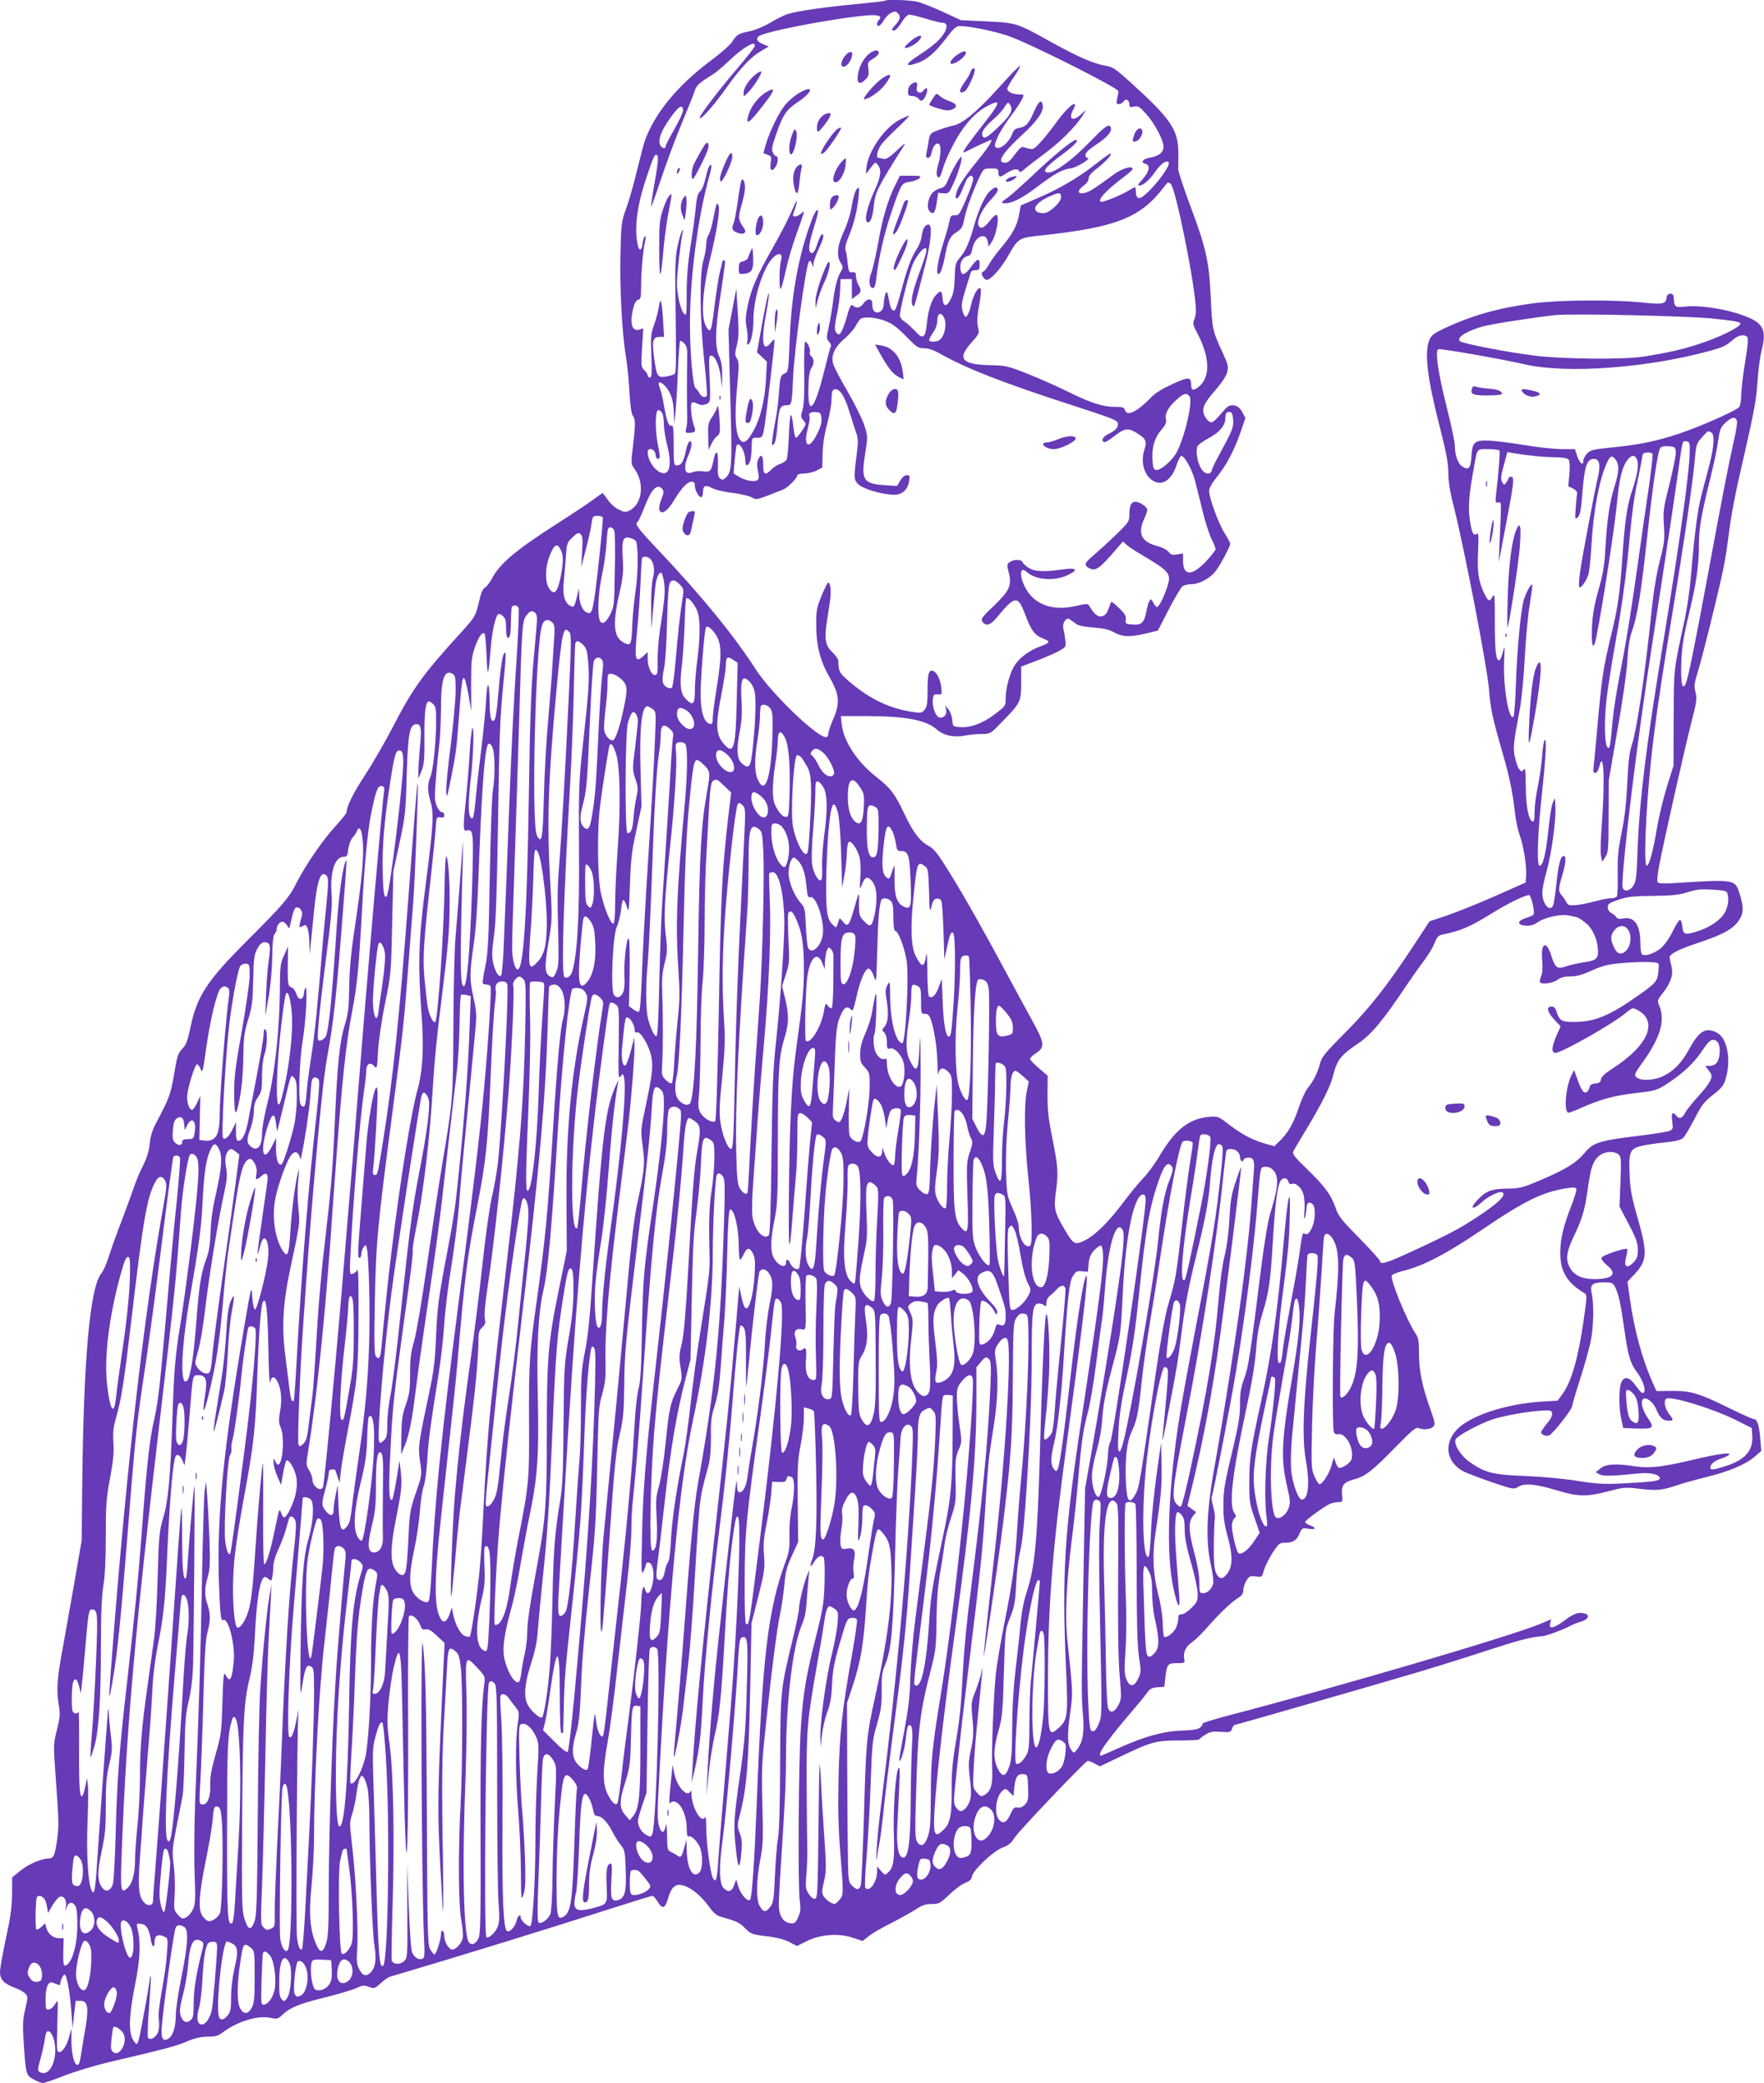 <?xml version="1.0" standalone="no"?>
<!DOCTYPE svg PUBLIC "-//W3C//DTD SVG 20010904//EN"
 "http://www.w3.org/TR/2001/REC-SVG-20010904/DTD/svg10.dtd">
<svg version="1.0" xmlns="http://www.w3.org/2000/svg"
 width="1084pt" height="1280pt" viewBox="0 0 1084 1280"
 preserveAspectRatio="xMidYMid meet">
<g transform="translate(0,1280) scale(0.1,-0.1)"
fill="#673ab7" stroke="none">
<path d="M5439 12796 c-2 -3 -81 -12 -174 -21 -194 -18 -362 -42 -420 -60 -23
-6 -71 -30 -109 -53 -38 -23 -93 -46 -125 -53 -73 -15 -85 -22 -111 -65 -13
-20 -72 -72 -134 -118 -202 -151 -342 -321 -403 -490 -8 -23 -29 -104 -48
-181 -18 -77 -47 -180 -65 -230 -31 -85 -33 -98 -37 -275 -6 -205 9 -494 33
-640 9 -52 19 -152 22 -221 5 -80 12 -132 20 -142 17 -21 18 -52 2 -186 -13
-107 -13 -112 7 -139 66 -89 51 -220 -30 -260 -23 -11 -32 -10 -67 8 -22 11
-52 38 -66 60 -15 22 -29 40 -31 40 -2 0 -27 -18 -56 -39 -29 -22 -131 -90
-227 -151 -253 -162 -352 -246 -399 -339 -12 -22 -30 -45 -40 -51 -13 -7 -25
-32 -36 -81 -21 -93 -24 -99 -114 -198 -237 -260 -295 -342 -421 -586 -46 -88
-120 -216 -165 -285 -72 -109 -115 -195 -115 -231 0 -6 -29 -42 -64 -81 -78
-83 -189 -245 -241 -348 -47 -95 -88 -143 -306 -360 -248 -248 -309 -341 -349
-535 -17 -81 -26 -105 -50 -130 -26 -27 -32 -45 -50 -155 -21 -125 -32 -153
-109 -297 -24 -45 -36 -82 -41 -130 -5 -48 -17 -88 -42 -138 -20 -38 -43 -95
-53 -125 -10 -30 -44 -122 -75 -205 -32 -82 -68 -184 -81 -225 -12 -41 -33
-88 -45 -103 -72 -86 -111 -528 -119 -1327 l-3 -315 -45 -260 c-25 -143 -57
-321 -70 -395 -36 -189 -41 -264 -27 -349 11 -65 10 -80 -10 -160 -21 -85 -22
-96 -11 -247 23 -316 24 -340 12 -429 -13 -94 -22 -115 -50 -115 -44 0 -126
-35 -174 -74 l-52 -42 -1 -105 c-1 -79 -10 -145 -38 -272 -20 -92 -36 -184
-36 -205 0 -46 24 -72 92 -97 26 -9 55 -26 64 -36 16 -18 16 -23 -1 -95 -15
-62 -16 -96 -10 -192 13 -208 14 -213 60 -239 22 -12 48 -23 58 -23 10 0 71
21 134 46 64 25 184 61 267 81 343 80 424 101 486 129 47 20 82 28 125 29 49
0 67 5 95 27 91 68 218 106 295 88 37 -8 43 -7 70 19 48 45 103 68 262 107 81
20 168 46 192 57 38 18 48 19 77 8 33 -12 37 -11 73 22 21 19 47 37 57 40 452
134 942 285 1340 413 144 46 266 84 273 84 6 0 21 -16 32 -35 29 -49 46 -44
64 19 20 68 44 91 85 82 49 -9 115 -61 162 -126 34 -47 51 -61 83 -70 90 -25
110 -34 144 -69 34 -35 42 -38 131 -49 62 -7 111 -20 141 -36 l47 -24 62 31
c82 41 196 49 283 19 l58 -19 37 29 c20 17 82 53 137 80 55 28 123 66 151 84
40 27 61 34 99 34 45 0 52 4 109 58 34 33 78 65 98 72 26 10 38 21 41 40 8 40
133 157 188 177 36 13 53 27 75 62 25 40 425 460 447 470 5 2 24 -5 42 -15
l34 -18 128 61 c188 90 216 98 361 98 67 0 122 3 122 7 0 3 16 16 36 28 29 18
46 22 95 18 56 -4 62 -3 70 19 5 13 11 23 14 23 9 0 930 265 1150 331 110 33
295 91 410 129 191 62 263 81 335 86 25 2 136 44 175 66 11 6 38 17 60 23 47
14 58 41 21 51 -38 9 -65 -1 -125 -46 -64 -47 -95 -53 -85 -15 l6 25 -68 -29
c-190 -78 -1228 -383 -1909 -561 -88 -23 -161 -45 -163 -50 -13 -34 -29 -40
-127 -44 -120 -5 -227 -35 -387 -106 -61 -27 -113 -50 -115 -50 -2 0 -3 7 -3
14 0 19 78 122 184 246 45 52 92 109 104 127 18 26 30 32 65 35 l42 3 6 55
c10 85 14 90 71 90 49 0 50 1 45 27 -7 39 9 75 47 101 19 13 56 49 84 80 80
92 152 161 193 188 30 18 39 31 39 52 0 15 9 41 19 59 18 28 23 31 58 26 38
-5 38 -5 50 38 7 24 31 72 53 107 37 57 43 62 76 62 49 0 73 15 90 57 15 34
17 35 55 29 46 -7 52 5 9 21 -16 6 -30 15 -30 20 0 11 122 100 155 113 14 5
38 10 52 10 24 0 25 2 20 45 -6 57 10 78 76 95 67 18 114 55 253 198 100 102
125 123 140 117 29 -13 74 -9 91 8 14 14 12 24 -16 104 -50 138 -71 237 -71
343 0 79 -4 100 -21 125 -53 79 -157 331 -146 357 2 7 38 21 78 31 119 30 260
104 474 249 268 182 374 233 525 257 39 6 53 5 57 -5 2 -7 -11 -52 -30 -101
-49 -123 -69 -206 -69 -291 0 -115 41 -184 148 -248 17 -10 17 -17 -4 -165
-34 -237 -75 -379 -131 -456 l-29 -40 -103 -6 c-225 -15 -448 -91 -523 -179
-77 -89 -54 -199 52 -252 26 -12 105 -42 175 -66 128 -43 129 -43 159 -25 39
23 107 16 242 -25 123 -37 178 -38 309 -4 97 26 106 26 198 15 102 -12 135 -9
239 27 30 10 107 31 170 47 133 32 239 77 294 125 l39 34 -6 78 c-7 81 -19
118 -40 118 -7 0 -77 31 -156 70 -183 90 -232 104 -349 103 l-93 -1 -25 56
c-63 142 -112 322 -139 516 l-14 100 43 46 c80 86 82 129 14 365 -32 114 -41
161 -44 250 -6 132 2 154 63 171 23 7 88 17 144 23 72 7 107 15 121 28 11 9
42 62 70 116 44 85 59 106 114 149 54 42 66 57 79 101 34 116 9 249 -54 281
-69 36 -109 12 -170 -99 -47 -86 -94 -135 -160 -167 -55 -28 -142 -31 -166 -7
-14 14 -10 23 41 94 108 150 138 255 100 346 -13 31 -12 34 25 81 48 61 64
114 49 166 -5 20 -10 43 -10 50 0 19 57 49 160 83 181 60 242 96 276 161 19
36 17 71 -5 143 -29 93 -27 92 -397 69 -71 -5 -103 -3 -108 5 -4 6 0 50 9 99
25 133 159 729 199 885 32 123 35 143 25 183 -10 39 -8 54 15 128 28 91 125
481 157 636 11 52 26 151 34 220 8 69 33 207 55 305 102 447 111 492 120 620
5 72 16 156 24 188 31 114 16 162 -66 200 -108 51 -299 85 -405 73 -58 -7 -65
-1 -67 48 -1 24 -6 31 -21 31 -13 0 -21 -8 -23 -22 -6 -42 -22 -45 -149 -32
-173 19 -521 16 -673 -5 -215 -29 -373 -74 -543 -153 -65 -31 -81 -43 -93 -71
-32 -78 -14 -232 62 -529 42 -165 54 -229 54 -288 0 -54 10 -117 36 -218 65
-258 204 -983 214 -1112 9 -119 19 -168 85 -397 42 -145 63 -250 74 -359 5
-46 18 -110 30 -142 24 -65 44 -193 39 -252 l-3 -38 -189 -84 c-104 -46 -237
-99 -295 -119 l-106 -35 -100 -152 c-161 -245 -269 -382 -421 -535 -123 -123
-143 -149 -153 -189 -14 -55 -42 -110 -75 -149 -13 -16 -36 -65 -51 -109 -34
-103 -68 -164 -115 -210 l-39 -38 -48 13 c-82 23 -145 55 -223 114 -74 57 -75
58 -131 53 -120 -10 -207 -78 -300 -234 -28 -49 -75 -113 -104 -143 -29 -30
-86 -100 -127 -155 -86 -114 -166 -193 -226 -224 -66 -34 -74 -30 -127 59 -67
114 -71 131 -55 249 14 109 12 142 -27 336 -20 97 -26 159 -26 247 l1 118 -54
46 c-30 25 -54 51 -54 57 0 7 16 22 34 34 59 38 56 62 -22 204 -38 68 -108
198 -157 289 -140 261 -260 474 -353 623 -68 110 -93 142 -122 157 -55 28 -98
84 -148 190 -62 132 -89 167 -176 235 -120 94 -204 223 -214 327 l-5 48 154 0
c248 -1 368 -24 435 -82 43 -38 105 -51 175 -38 29 6 75 10 103 10 51 0 53 1
122 73 115 117 119 125 119 241 l0 100 95 36 c52 20 114 47 138 60 43 25 44
25 38 70 -3 25 -9 56 -12 70 -7 33 19 69 39 55 8 -5 25 -18 39 -28 17 -12 53
-19 109 -23 62 -5 95 -13 126 -30 49 -28 97 -30 198 -6 l70 17 67 130 c37 72
76 136 85 143 9 6 33 12 52 12 49 0 115 35 149 78 30 38 92 154 92 172 0 5
-16 34 -35 64 -37 59 -95 216 -95 260 0 16 17 47 44 80 61 75 108 164 147 274
l32 93 -19 37 c-25 47 -72 56 -104 20 -74 -85 -79 -89 -98 -79 -11 6 -25 24
-32 41 -17 41 -2 72 74 159 33 38 61 81 67 103 9 36 6 47 -31 128 -59 128 -61
136 -70 335 -10 220 -29 304 -131 575 -39 105 -70 201 -69 213 1 12 1 58 1
102 -2 140 -47 205 -296 431 -85 77 -108 93 -145 99 -76 12 -168 52 -325 138
-232 129 -227 127 -420 136 l-150 7 -110 51 c-61 28 -131 56 -157 62 -45 11
-190 16 -199 7z m79 -78 c19 -19 14 -39 -15 -70 -14 -15 -24 -30 -21 -33 11
-12 35 8 60 50 17 27 35 45 46 45 10 0 56 -11 102 -25 46 -14 92 -25 102 -25
46 0 25 -63 -39 -121 -21 -19 -68 -54 -106 -78 -87 -56 -90 -77 -6 -47 56 20
106 63 171 148 48 64 64 78 86 78 58 0 207 -30 296 -60 121 -40 682 -322 679
-341 0 -8 -4 -29 -8 -46 -6 -28 -5 -33 10 -33 10 0 23 7 30 17 15 20 35 9 35
-18 0 -17 4 -20 29 -14 25 5 34 0 76 -47 52 -59 105 -159 105 -199 0 -35 -28
-58 -80 -67 -47 -8 -65 -30 -31 -39 34 -9 24 -51 -27 -105 -19 -21 -22 -28
-10 -28 23 0 64 36 98 86 32 46 64 69 80 59 29 -18 -150 -235 -183 -222 -11 4
-17 17 -17 37 0 16 -2 30 -5 30 -3 0 -22 -11 -43 -23 -36 -23 -143 -67 -162
-67 -37 0 27 72 133 150 31 23 57 46 57 51 0 23 -61 6 -111 -30 -135 -98 -156
-111 -186 -117 -43 -9 -45 16 -3 46 18 13 30 30 30 44 0 15 16 34 50 60 51 39
94 85 86 93 -2 3 -44 -27 -93 -65 -104 -83 -228 -155 -362 -212 l-98 -42 -11
-58 c-12 -69 -42 -122 -112 -205 -28 -33 -60 -77 -71 -97 -10 -20 -26 -41 -35
-46 -13 -7 -14 -13 -5 -31 7 -11 17 -21 24 -21 24 0 84 65 126 137 72 125 65
121 226 138 446 49 595 108 737 295 24 32 27 34 43 19 28 -27 133 -537 151
-729 5 -47 3 -79 -6 -100 -11 -28 -10 -36 18 -88 78 -148 81 -272 7 -330 -31
-25 -45 -21 -45 11 -1 52 -13 53 -113 8 -63 -29 -108 -56 -133 -83 -85 -88
-150 -120 -161 -78 -5 17 -14 20 -64 20 -73 0 -149 25 -288 94 -58 29 -167 77
-241 107 -129 51 -140 53 -237 55 -174 4 -203 40 -113 139 43 48 49 59 43 83
-11 38 -9 75 7 164 8 43 10 81 6 85 -14 14 -44 -37 -57 -95 -7 -31 -18 -63
-25 -71 -11 -12 -15 -10 -24 13 -15 41 -13 63 16 156 15 47 28 91 30 98 2 6
15 12 29 12 22 0 25 4 25 35 0 43 -14 38 -55 -18 -37 -51 -59 -54 -63 -10 -4
41 12 71 43 79 18 4 25 15 30 44 13 76 84 109 95 45 l6 -30 17 26 c32 48 52
169 28 169 -5 0 -24 -18 -41 -40 -33 -42 -57 -51 -67 -24 -11 29 21 98 73 154
38 40 50 60 44 70 -8 12 -14 11 -37 -6 -36 -27 -74 -106 -108 -223 -29 -105
-51 -153 -90 -199 -23 -27 -26 -41 -28 -119 -2 -63 -8 -99 -23 -128 -26 -54
-48 -53 -52 3 -4 48 -10 51 -41 18 -27 -29 -47 -91 -56 -180 -9 -85 -24 -93
-73 -39 -21 22 -49 48 -64 57 -16 10 -28 26 -28 36 0 43 62 284 84 327 31 60
65 98 78 85 6 -6 -7 -53 -35 -128 -49 -132 -63 -194 -49 -220 10 -17 9 -21 77
246 37 143 46 250 21 250 -21 0 -35 -22 -42 -70 -3 -25 -17 -61 -31 -81 -32
-48 -59 -121 -94 -253 -15 -60 -33 -114 -39 -120 -14 -14 -28 7 -36 54 -9 58
-16 68 -24 40 -5 -14 -8 -39 -9 -56 -1 -34 -17 -54 -42 -54 -19 0 -29 20 -29
56 0 32 -32 32 -54 -1 -18 -27 -45 -32 -64 -13 -12 12 -21 -4 -42 -83 -7 -24
-19 -57 -27 -72 -12 -23 -17 -26 -29 -16 -18 15 -18 40 2 131 8 40 16 102 17
138 l2 65 35 0 35 0 0 -61 0 -62 27 20 c32 22 33 32 13 68 -8 14 -14 37 -15
52 0 23 -4 27 -22 25 -21 -2 -23 3 -29 58 -3 33 -9 68 -13 78 -5 11 1 40 18
80 33 79 54 163 62 246 6 61 5 65 -10 50 -10 -9 -22 -49 -31 -100 -8 -51 -27
-114 -49 -161 -41 -87 -47 -152 -19 -194 14 -22 14 -29 4 -46 -24 -38 -40 -98
-51 -186 -6 -48 -18 -120 -27 -160 -15 -68 -15 -73 1 -91 10 -11 15 -24 12
-30 -4 -5 -22 -73 -41 -151 -60 -242 -102 -286 -97 -103 1 65 7 104 17 119 19
29 19 58 1 74 -8 6 -12 18 -9 26 6 17 -15 64 -29 64 -5 0 -7 -84 -6 -187 2
-132 -1 -201 -10 -231 -12 -38 -11 -46 2 -61 9 -10 16 -22 16 -27 0 -14 -49
-84 -59 -84 -5 0 -12 32 -16 70 -4 39 -10 70 -15 70 -4 0 -10 -57 -12 -127 -3
-71 -9 -136 -13 -145 -4 -9 -21 -22 -39 -28 -18 -6 -44 -22 -56 -35 -38 -40
-50 -33 -50 30 0 58 -13 71 -31 31 -8 -16 -8 -38 -1 -70 7 -35 6 -48 -3 -56
-17 -14 -74 -4 -115 21 l-32 20 7 82 c4 45 9 85 12 90 16 27 53 -37 53 -94 0
-20 4 -29 12 -27 17 6 26 42 27 111 1 56 1 57 30 57 37 0 38 1 51 81 10 63 60
491 60 518 0 8 -9 2 -21 -13 -53 -67 -64 1 -29 189 20 111 21 154 1 68 -6 -26
-22 -109 -35 -183 l-24 -135 30 -28 31 -29 -6 -111 c-7 -123 -33 -234 -74
-309 -35 -65 -58 -85 -78 -68 -36 30 -44 146 -23 358 10 107 10 126 -3 148
-14 22 -14 31 -1 82 12 46 13 84 6 202 l-9 145 -24 -125 -24 -125 11 -410 c12
-428 10 -466 -28 -500 -16 -15 -22 -16 -35 -5 -13 10 -15 29 -13 86 3 85 -12
100 -27 27 -14 -69 -21 -76 -66 -69 -22 3 -49 1 -64 -6 -47 -21 -59 28 -25
103 22 50 26 93 8 87 -7 -3 -18 -30 -24 -61 -12 -63 -28 -87 -55 -87 -18 0
-19 9 -19 125 0 102 -2 123 -14 119 -17 -6 -30 31 -47 131 -6 39 -17 85 -25
103 -16 39 1 44 34 9 34 -36 52 -91 53 -164 l2 -68 8 70 c4 39 11 152 15 253
4 100 10 185 14 187 4 3 16 -5 26 -16 15 -17 19 -35 17 -93 -2 -118 -2 -298 0
-351 1 -27 -1 -62 -6 -77 -6 -24 -4 -28 12 -28 43 0 50 9 36 43 -16 41 -25
136 -13 143 6 4 21 1 34 -7 18 -9 32 -10 52 -3 30 11 30 14 21 209 -3 74 -1
90 10 90 25 0 52 -61 60 -132 l8 -68 1 75 c1 55 -4 87 -18 119 -27 59 -26 153
5 359 35 232 35 232 24 232 -5 0 -9 -2 -9 -4 0 -2 -7 -31 -15 -63 -8 -32 -21
-114 -30 -183 -19 -156 -24 -180 -36 -180 -6 0 -17 17 -26 37 -25 61 -13 227
31 403 40 163 62 300 52 326 -10 26 -14 15 -32 -76 -8 -46 -22 -93 -30 -104
-8 -11 -14 -38 -14 -59 0 -21 -8 -64 -17 -95 -25 -82 -23 -358 5 -621 12 -112
19 -207 16 -212 -10 -16 -33 -9 -45 14 -7 12 -18 27 -25 32 -16 12 -34 222
-34 390 0 290 48 658 119 913 14 50 16 72 8 69 -6 -2 -15 -19 -20 -38 -22 -91
-29 -110 -46 -126 -13 -13 -20 -40 -25 -97 -4 -44 -18 -150 -32 -235 -17 -110
-24 -197 -24 -296 0 -128 -1 -138 -16 -123 -21 21 -44 118 -44 190 0 54 25
270 36 313 4 18 4 18 -6 3 -6 -10 -18 -53 -27 -95 -13 -62 -15 -128 -12 -328
5 -396 5 -443 -6 -453 -5 -5 -29 -12 -52 -16 -53 -8 -58 0 -74 122 -13 102 -7
122 38 122 l24 0 -6 103 c-8 123 -16 149 -26 82 -4 -27 -17 -77 -29 -110 -20
-54 -22 -73 -17 -192 4 -109 2 -133 -9 -133 -8 0 -14 6 -14 13 0 8 -9 22 -20
32 -20 18 -21 26 -14 138 l7 119 -22 -7 c-48 -15 -63 37 -39 132 7 30 17 47
30 51 16 4 18 15 18 91 0 86 13 222 26 277 4 20 3 26 -4 19 -6 -5 -12 -26 -14
-45 -4 -42 -21 -45 -29 -4 -22 102 -4 241 53 411 47 141 53 152 68 137 7 -7 3
-54 -15 -155 -14 -79 -25 -151 -24 -159 0 -8 26 64 58 160 32 96 89 252 128
345 39 94 76 186 82 206 11 35 28 50 114 103 16 10 61 48 100 85 90 85 164
126 155 87 -2 -8 -48 -68 -104 -133 -116 -136 -234 -290 -234 -306 0 -23 85
72 160 178 90 127 154 195 218 232 l46 27 -31 13 c-39 16 -49 31 -32 49 28 28
456 111 666 129 72 6 98 -4 74 -28 -6 -6 -11 -17 -11 -24 0 -24 21 -13 42 23
18 30 44 51 69 53 3 1 10 -4 17 -11z m-1320 -594 c1 -10 -22 -62 -53 -116 -30
-53 -55 -101 -55 -107 0 -22 -30 -10 -36 15 -9 35 15 91 72 169 48 65 67 75
72 39z m2322 -536 c0 -32 -72 -98 -106 -98 -82 1 -66 57 29 100 67 30 77 30
77 -2z m-720 -737 c23 -44 2 -131 -35 -145 -26 -9 -55 -7 -55 5 0 5 11 27 25
47 16 23 25 51 25 74 0 42 22 52 40 19z m4720 -8 c137 -14 175 -21 175 -32 0
-21 -131 -85 -255 -125 -104 -34 -192 -54 -345 -78 -118 -18 -489 -15 -660 6
-164 20 -444 74 -463 89 -25 20 35 61 136 90 48 15 343 60 452 71 113 10 792
-5 960 -21z m-5083 -14 c45 -17 74 -38 130 -95 65 -67 75 -74 111 -74 27 0 60
-11 100 -34 162 -91 381 -177 810 -316 261 -85 282 -93 282 -115 0 -25 -14
-40 -63 -64 -31 -16 -43 -41 -21 -48 6 -2 34 15 63 38 59 47 85 51 135 19 58
-35 66 -52 48 -105 -29 -90 11 -187 84 -201 44 -8 90 34 113 105 10 30 23 57
29 59 18 6 67 -81 85 -150 9 -35 30 -118 46 -184 16 -67 41 -145 55 -174 14
-28 26 -57 26 -64 0 -7 -26 -40 -57 -74 -90 -95 -143 -93 -143 4 l0 43 -36 -6
c-30 -5 -40 -2 -53 16 -10 13 -39 28 -71 36 -95 25 -120 76 -80 164 11 24 20
49 20 56 0 17 -31 42 -62 50 -33 8 -48 -15 -48 -78 0 -41 -4 -47 -82 -123 -46
-44 -107 -100 -135 -124 -58 -47 -64 -63 -32 -80 42 -23 63 -8 177 125 l33 38
22 -21 c12 -11 58 -41 102 -67 161 -95 174 -111 149 -188 -22 -67 -52 -127
-64 -127 -5 0 -16 12 -23 27 -14 25 -15 26 -25 7 -6 -11 -13 -37 -17 -59 -13
-70 -29 -87 -83 -83 -45 3 -47 4 -44 31 3 22 -6 37 -43 72 -38 37 -47 42 -51
27 -19 -58 -29 -73 -52 -79 -25 -6 -48 12 -77 62 -10 17 -14 17 -85 1 -142
-33 -256 9 -310 114 -39 76 -33 134 10 95 54 -49 167 -58 249 -20 73 34 58 49
-35 35 -108 -15 -165 -13 -202 10 -18 11 -35 27 -38 35 -8 19 -54 19 -79 1
-18 -13 -18 -18 -6 -65 20 -78 5 -111 -92 -204 -69 -65 -80 -80 -71 -95 21
-33 49 -26 90 24 111 135 129 137 173 20 39 -103 58 -129 112 -150 47 -19 44
-25 -23 -50 -62 -23 -122 -67 -152 -113 -30 -46 -56 -140 -56 -204 0 -47 -1
-48 -67 -98 -75 -57 -149 -84 -215 -79 -42 3 -43 4 -46 43 -2 22 -12 51 -23
65 l-21 25 6 -24 c6 -30 -9 -51 -36 -51 -25 0 -50 59 -46 108 3 33 6 37 30 35
27 -2 27 -1 22 45 -7 51 -26 90 -51 99 -25 10 -33 -17 -33 -118 0 -79 -3 -101
-18 -120 -18 -22 -21 -22 -91 -11 -138 23 -262 86 -386 196 -48 43 -51 50 -54
118 -1 9 -16 31 -35 49 -43 40 -51 79 -36 179 6 41 15 102 20 134 9 60 4 116
-11 116 -4 0 -22 -37 -41 -82 -30 -75 -33 -93 -32 -183 0 -123 25 -220 84
-321 58 -101 63 -156 21 -251 -17 -39 -31 -81 -31 -92 0 -12 -6 -21 -14 -21
-57 0 -337 270 -432 417 -135 210 -333 452 -598 732 -129 137 -148 162 -127
175 5 4 23 43 41 89 43 112 79 149 110 112 10 -12 10 -23 -4 -58 -18 -49 -20
-73 -6 -82 19 -12 49 15 86 77 44 72 79 108 105 108 14 0 19 -7 19 -25 0 -30
28 -77 41 -69 5 3 9 15 9 27 0 44 13 50 56 28 23 -12 76 -24 127 -30 48 -6
100 -18 116 -27 27 -16 31 -15 97 10 38 15 81 32 97 38 28 11 87 71 87 88 0 6
19 10 43 10 23 1 57 9 76 19 l34 18 2 84 c1 54 11 120 28 184 15 54 27 123 27
152 0 40 4 55 16 60 30 11 65 -40 94 -138 16 -52 35 -111 42 -131 11 -28 12
-55 6 -100 -22 -175 -22 -182 3 -211 27 -30 150 -67 224 -67 50 0 83 30 92 84
5 31 3 36 -15 36 -12 0 -28 -13 -40 -33 l-19 -33 -69 4 c-141 9 -154 30 -127
197 16 102 16 104 -6 172 -12 37 -57 129 -100 203 -43 74 -84 151 -90 171 -17
52 7 106 70 159 27 23 58 59 69 80 11 21 25 40 32 43 29 12 91 6 145 -14z
m5301 -101 c6 -9 2 -58 -14 -153 -13 -77 -23 -167 -24 -201 0 -33 -6 -67 -12
-75 -16 -19 -178 -93 -309 -142 -151 -57 -281 -87 -449 -104 -141 -14 -157
-18 -177 -40 -13 -13 -23 -33 -23 -44 0 -34 -23 -16 -38 29 l-14 42 -79 0
c-44 0 -151 11 -237 26 -86 14 -185 26 -219 27 -82 2 -96 -11 -101 -99 -5 -73
-17 -86 -57 -60 -26 17 -45 70 -45 129 0 21 -23 129 -51 240 -51 203 -71 338
-51 351 10 6 370 -56 537 -94 255 -57 740 -22 1125 82 88 24 104 31 148 69 34
31 73 37 90 17z m-3429 -362 c23 -27 -25 -241 -77 -343 -26 -51 -99 -115 -127
-111 -17 3 -20 12 -23 63 -4 79 13 135 55 184 26 30 32 46 28 64 -9 33 14 75
64 120 44 40 62 45 80 23z m-3239 -105 c5 -11 10 -43 10 -71 0 -28 9 -86 21
-130 35 -136 5 -204 -65 -149 -30 24 -56 74 -56 109 0 34 44 23 48 -12 3 -27
16 -37 25 -20 3 4 -1 36 -9 72 -19 91 -19 220 1 220 8 0 19 -9 25 -19z m978
-33 c2 -25 -6 -55 -28 -97 -49 -99 -86 -75 -56 36 9 35 14 68 11 73 -11 18 7
31 38 28 29 -3 32 -7 35 -40z m2530 -9 c3 -46 -4 -63 -100 -240 -14 -26 -28
-56 -31 -68 -8 -32 -44 -27 -66 10 -24 39 -35 112 -22 137 5 10 37 33 71 51
65 35 100 77 100 122 0 30 8 41 30 37 10 -2 16 -17 18 -49z m3096 -5 c3 -8 -5
-62 -19 -122 -33 -145 -71 -343 -160 -824 -84 -452 -120 -631 -136 -668 -21
-49 -32 4 -27 134 4 96 14 156 46 291 47 193 62 300 62 431 0 97 15 184 74
421 19 78 40 177 45 219 10 69 15 80 47 109 36 33 58 36 68 9z m-160 -70 c24
-9 20 -85 -9 -198 -14 -53 -36 -139 -50 -191 -24 -92 -42 -234 -65 -505 -6
-74 -23 -187 -36 -250 -72 -336 -67 -292 -69 -610 l-1 -295 -41 -130 c-22 -71
-50 -188 -62 -260 -23 -139 -47 -225 -62 -225 -19 0 -6 337 27 650 20 198 64
497 134 920 65 392 126 809 136 939 7 78 10 87 42 123 19 21 36 38 37 38 2 0
10 -3 19 -6z m-131 -134 c-4 -133 -63 -553 -162 -1155 -104 -629 -147 -975
-158 -1282 -5 -152 -9 -188 -24 -213 -26 -42 -69 -43 -69 -2 0 148 92 900 181
1472 80 517 138 904 159 1055 30 216 28 207 53 203 21 -3 22 -8 20 -78z m-85
14 c2 -17 -16 -105 -38 -195 -39 -154 -41 -170 -35 -259 5 -86 3 -106 -25
-215 -20 -79 -38 -185 -51 -310 -38 -376 -90 -725 -119 -815 -17 -51 -24 -104
-30 -240 -6 -123 -16 -214 -35 -305 -21 -106 -26 -153 -24 -256 1 -69 -1 -131
-5 -137 -4 -7 -21 -12 -38 -12 -18 0 -64 -9 -102 -20 -39 -10 -91 -21 -115
-22 -38 -3 -47 0 -56 19 -7 13 -19 31 -28 41 -22 24 -21 43 3 122 21 70 26
120 10 120 -20 0 -32 -45 -45 -163 -7 -67 -16 -130 -20 -139 -19 -48 -69 8
-67 77 0 24 12 85 27 135 29 104 58 312 53 392 l-3 53 -14 -30 c-7 -16 -19
-95 -27 -174 -15 -140 -32 -211 -53 -211 -19 0 -12 202 14 440 25 230 31 358
16 330 -5 -8 -12 -55 -15 -104 -4 -49 -16 -130 -26 -180 -11 -50 -20 -119 -20
-154 0 -46 -3 -63 -12 -60 -25 9 -41 92 -42 214 -1 99 -3 118 -13 105 -12 -15
-14 -14 -28 3 -8 10 -19 43 -26 74 -12 58 -9 85 30 292 11 58 25 201 31 320 6
118 20 266 31 329 10 63 17 116 15 118 -8 8 -37 -45 -52 -93 -19 -64 -41 -301
-49 -524 -3 -102 -10 -189 -15 -194 -28 -28 -64 189 -57 339 4 98 4 105 -7 61
-6 -27 -16 -51 -23 -53 -20 -7 -28 63 -27 245 0 150 -2 169 -13 147 -19 -35
-28 -32 -52 18 -36 75 -44 131 -38 258 4 97 3 118 -8 109 -20 -17 -32 8 -43
87 -11 75 -5 154 24 313 23 129 16 120 89 120 35 0 66 -4 69 -9 5 -8 -4 -127
-20 -264 -6 -54 -5 -58 12 -55 21 3 21 20 10 -222 l-6 -145 45 235 c49 259 53
290 30 290 -8 0 -15 -4 -15 -8 0 -5 -6 -17 -14 -27 -13 -18 -14 -18 -25 3 -10
18 -8 38 10 103 l22 81 41 -7 c86 -15 183 -24 252 -25 48 0 75 -5 83 -14 7 -8
9 -38 5 -88 l-7 -76 29 -14 c16 -8 27 -21 26 -29 -2 -8 -6 -48 -9 -89 -5 -72
-5 -74 13 -58 14 14 20 46 29 160 13 157 27 198 71 198 32 0 40 -37 25 -104
-24 -103 -99 -503 -111 -589 -7 -48 -9 -91 -5 -95 9 -10 43 37 56 78 6 19 14
103 19 185 12 203 45 385 89 488 23 54 34 62 54 39 29 -33 29 -73 -2 -173 -31
-100 -46 -206 -57 -399 -5 -86 -15 -145 -41 -235 -25 -88 -36 -149 -40 -226
-6 -119 8 -156 26 -67 41 203 116 695 130 849 12 129 31 204 62 243 26 33 47
33 60 -1 11 -31 0 -98 -36 -202 -26 -79 -41 -180 -55 -391 -16 -226 -27 -307
-65 -465 -57 -237 -61 -266 -95 -650 -6 -66 -13 -141 -16 -167 -5 -39 -3 -48
9 -48 9 0 18 15 24 36 28 121 37 -84 16 -356 -7 -85 -9 -171 -5 -190 l8 -35
20 30 c17 27 19 48 19 250 l1 220 52 300 c31 175 57 354 62 430 5 91 14 148
30 190 31 87 55 234 90 556 35 327 67 548 83 567 6 8 26 12 51 10 38 -3 41 -5
44 -34z m-143 -14 c3 -5 -8 -101 -24 -212 -17 -112 -46 -315 -65 -453 -44
-315 -78 -519 -116 -710 -16 -82 -35 -204 -41 -270 -14 -156 -17 -171 -31
-157 -19 19 -21 170 -4 309 9 73 36 242 60 375 25 134 54 340 66 458 29 302
39 381 62 490 11 52 22 109 25 125 2 17 6 36 8 43 5 14 51 16 60 2z m-6451
-388 c5 -9 -38 -423 -55 -520 -12 -66 -18 -76 -43 -66 -25 9 -46 57 -47 106
l-1 43 -13 -53 c-16 -64 -18 -67 -43 -53 -32 17 -45 64 -38 139 3 37 9 108 13
157 6 86 7 91 41 123 28 27 37 31 49 20 13 -10 15 -30 10 -108 l-5 -95 28 109
c16 61 32 132 35 158 6 45 9 48 35 48 16 0 31 -4 34 -8z m72 -87 c3 -14 5
-123 2 -243 -3 -207 -4 -219 -28 -267 -28 -56 -54 -69 -66 -33 -14 42 -6 182
16 278 11 52 23 133 26 180 3 47 7 91 10 98 6 21 33 13 40 -13z m129 -56 c18
-17 18 -199 0 -314 -9 -60 -18 -157 -20 -215 -4 -112 -9 -122 -52 -99 -62 33
-70 111 -28 298 24 106 27 138 22 219 -7 112 1 137 41 127 15 -3 31 -11 37
-16z m-458 -60 c17 -32 15 -87 -5 -179 -19 -84 -39 -100 -69 -54 -24 37 -23
124 1 189 31 82 49 93 73 44z m542 -48 c27 -17 38 -72 24 -120 -8 -28 -12 -95
-12 -180 l2 -136 8 95 c5 52 12 123 15 157 5 60 25 105 40 91 4 -4 11 -31 15
-59 8 -52 3 -106 -26 -294 -8 -55 -15 -138 -14 -185 2 -71 -1 -86 -14 -88 -22
-4 -47 48 -47 99 l0 42 -23 -21 c-54 -51 -60 -27 -41 161 8 84 17 213 20 287
3 74 7 141 9 148 5 14 24 15 44 3z m195 -170 c18 -20 19 -27 8 -94 -13 -79
-25 -190 -43 -395 -6 -73 -16 -135 -20 -138 -18 -11 -49 8 -56 34 -3 14 0 51
7 82 8 32 16 151 19 286 5 172 10 235 20 247 15 19 34 12 65 -22z m105 -168
c15 -53 13 -158 -4 -288 -8 -60 -15 -145 -15 -187 0 -87 -11 -98 -55 -54 -34
34 -40 86 -25 206 7 58 14 170 17 250 2 80 6 152 9 160 8 22 60 -40 73 -87z
m-1102 31 c3 -9 -1 -132 -10 -273 -21 -315 -33 -562 -47 -926 -11 -308 -27
-692 -36 -913 -4 -78 -11 -145 -16 -148 -15 -9 -36 27 -48 81 -8 38 -7 76 5
160 12 81 18 257 25 671 9 596 12 671 36 912 9 85 13 156 10 159 -14 14 -28
-65 -41 -217 -13 -163 -20 -200 -35 -200 -14 0 -20 31 -21 113 -2 137 -15 144
-22 12 -4 -66 -18 -210 -32 -320 -14 -110 -29 -244 -33 -298 -10 -101 -16
-122 -32 -97 -14 21 -12 117 5 255 15 126 19 330 6 285 -4 -14 -11 -80 -15
-147 -3 -67 -13 -186 -21 -265 -20 -196 -20 -217 3 -211 42 10 43 -8 33 -353
-13 -390 -31 -604 -51 -604 -23 0 -24 135 -6 785 2 77 2 118 0 90 -3 -27 -11
-140 -19 -250 -8 -110 -20 -256 -26 -325 -6 -69 -12 -314 -13 -545 -2 -454 -2
-451 -71 -865 -19 -113 -59 -380 -90 -595 -32 -225 -66 -426 -80 -475 -20 -69
-25 -107 -25 -201 0 -99 -4 -126 -26 -190 -22 -62 -26 -93 -28 -190 l-1 -116
23 56 c27 66 45 158 67 341 9 74 34 257 56 405 75 505 89 610 134 1015 25 223
53 459 61 525 9 66 16 200 18 297 1 98 5 180 9 184 3 3 18 3 33 0 l27 -7 -7
-187 c-9 -265 -31 -550 -71 -942 -19 -183 -26 -231 -82 -525 -38 -204 -46
-268 -53 -430 -7 -166 -13 -215 -49 -384 -60 -284 -63 -304 -49 -396 11 -81
11 -81 -27 -190 -35 -103 -38 -121 -45 -275 -10 -205 -16 -232 -43 -228 -12 2
-30 19 -41 38 -29 48 -26 140 7 305 35 174 38 208 30 290 l-8 70 -19 -118
c-10 -64 -22 -120 -27 -123 -19 -11 -22 64 -10 296 12 250 20 332 65 663 14
103 37 271 51 374 14 102 24 192 21 199 -2 6 6 63 19 126 46 223 86 553 105
878 11 176 25 317 60 595 33 266 41 357 43 515 2 157 -9 314 -22 306 -3 -2 -8
-85 -9 -183 -4 -275 -41 -815 -57 -832 -11 -11 -33 30 -44 79 -6 26 -15 108
-22 181 -12 142 -7 218 40 644 11 99 23 220 27 268 6 87 6 89 30 84 18 -3 24
0 24 14 0 11 -7 19 -16 19 -8 0 -22 17 -30 37 -14 32 -14 56 -5 172 6 75 16
170 21 211 5 41 9 139 10 218 0 180 20 239 70 212 18 -10 20 -21 20 -105 0
-52 -14 -201 -30 -332 -17 -130 -30 -260 -28 -288 3 -45 6 -36 30 85 31 154
34 184 48 370 16 218 21 253 33 241 6 -6 18 -54 27 -106 l16 -95 -1 163 c0
144 3 170 23 229 23 66 46 98 60 84 4 -4 9 -67 12 -139 6 -140 11 -129 26 55
7 90 27 185 43 201 7 7 16 5 31 -8 16 -14 20 -31 20 -77 0 -56 11 -75 24 -42
3 9 6 51 6 93 0 43 3 81 7 84 12 12 34 7 40 -9z m113 -67 c0 -18 -10 -131 -21
-252 -15 -169 -22 -360 -29 -820 -11 -734 -32 -1071 -67 -1082 -17 -6 -36 62
-36 131 -1 34 7 277 16 541 9 264 21 647 27 850 17 600 19 622 47 656 20 24
28 27 44 19 13 -7 19 -21 19 -43z m95 -23 c12 -13 15 -30 11 -88 -3 -39 -8
-116 -11 -171 -3 -55 -15 -206 -26 -335 -12 -129 -24 -347 -27 -484 -7 -254
-13 -287 -43 -229 -35 71 -8 1176 32 1291 12 36 38 42 64 16z m989 -54 c53
-64 56 -129 16 -373 -11 -67 -20 -139 -20 -160 0 -31 -3 -38 -17 -35 -36 6
-58 75 -58 183 0 89 22 370 31 403 6 20 20 14 48 -18z m-884 -6 c11 -12 10
-81 -4 -377 -23 -482 -43 -838 -58 -1027 -13 -161 -14 -206 -7 -480 3 -140 1
-171 -13 -203 -15 -34 -20 -37 -38 -27 -33 18 -35 57 -10 207 23 138 24 148
12 355 -22 388 -14 641 38 1203 34 358 42 395 80 349z m84 -77 c19 -19 25 -38
31 -110 8 -102 3 -178 -33 -502 -25 -226 -26 -263 -24 -645 3 -399 -9 -627
-39 -741 -9 -36 -31 -55 -50 -43 -21 12 -7 462 36 1214 8 146 18 391 21 545 3
154 7 286 10 293 5 18 22 15 48 -11z m115 -91 c9 -11 9 -35 1 -98 -5 -45 -14
-180 -20 -298 -15 -338 -20 -418 -36 -524 -16 -112 -27 -135 -54 -111 -27 24
-30 61 -10 134 25 95 28 128 45 519 8 196 19 361 25 372 13 23 33 26 49 6z
m810 -3 l24 -16 -6 -236 c-6 -285 -18 -330 -74 -268 -55 60 -58 117 -19 315
14 72 26 149 26 170 0 56 10 63 49 35z m-694 -114 c41 -36 44 -59 19 -175 -24
-118 -53 -204 -69 -204 -19 0 -44 27 -51 57 -4 14 -1 71 6 127 7 55 13 126 13
156 0 30 1 58 4 63 9 16 44 5 78 -24z m794 -21 c12 -12 24 -38 28 -57 10 -46
6 -182 -10 -336 -13 -130 -22 -144 -66 -108 -32 26 -37 86 -16 194 13 68 16
116 12 188 -9 140 5 170 52 119z m-1947 -135 c15 -13 18 -31 18 -102 0 -129
-18 -303 -35 -344 -19 -47 -19 -85 1 -155 21 -72 17 -144 -32 -522 -42 -324
-46 -473 -25 -764 17 -220 10 -360 -23 -481 -40 -142 -108 -568 -160 -995 -22
-178 -36 -314 -62 -587 -6 -67 -14 -82 -34 -58 -10 12 -11 86 -7 323 7 378 15
466 117 1242 58 443 63 492 90 845 11 149 25 324 30 390 10 126 32 716 27 721
-4 4 -14 -127 -57 -696 -55 -735 -95 -1119 -156 -1500 -33 -208 -33 -210 -51
-210 -13 0 -14 9 -9 48 8 62 26 370 26 447 -1 140 -52 -91 -69 -310 -6 -77
-18 -228 -27 -335 -26 -321 -28 -360 -15 -360 6 0 11 10 11 23 0 13 6 32 14
43 14 18 15 18 20 -6 13 -52 21 -393 14 -595 -7 -229 -26 -427 -64 -690 -14
-93 -29 -208 -35 -255 -17 -141 -19 -148 -39 -172 -33 -41 -44 -12 -50 130
l-5 127 -12 -59 c-7 -33 -13 -74 -13 -93 0 -41 -20 -44 -49 -7 -26 33 -26 46
-1 136 11 40 20 83 20 95 0 16 6 23 20 23 11 0 20 -1 20 -2 0 -2 6 -20 14 -41
l13 -39 7 68 c4 37 23 149 42 248 60 314 65 357 67 698 1 220 -1 308 -8 294
-6 -12 -19 -22 -29 -24 -18 -4 -19 2 -12 129 15 312 58 824 81 981 8 54 15
113 15 132 0 47 22 64 48 36 19 -20 19 -20 25 92 4 66 22 188 43 293 37 177
37 184 44 495 l7 315 38 175 c35 165 38 188 44 415 8 259 18 315 60 315 29 0
33 -26 21 -146 -5 -60 -10 -127 -9 -149 l0 -40 19 47 c16 39 19 70 18 210 -1
152 7 218 28 218 4 0 16 -7 26 -17z m2076 -33 c10 -19 12 -61 8 -180 -9 -253
-47 -353 -92 -244 -18 43 -18 126 1 239 8 50 15 115 15 146 0 31 3 59 7 63 14
14 48 1 61 -24z m-729 4 c23 -17 23 -17 16 -183 -6 -160 -14 -299 -55 -951
-10 -168 -22 -399 -26 -513 -4 -114 -11 -210 -17 -214 -5 -3 -21 4 -35 14
l-27 20 4 201 c2 110 0 206 -5 213 -13 20 -32 -152 -27 -231 3 -36 0 -77 -6
-93 -14 -36 -40 -46 -58 -21 -22 30 -8 364 17 419 11 22 22 68 26 103 3 34 10
62 15 62 4 0 14 -19 21 -42 12 -40 13 -30 19 137 5 150 11 205 39 330 l32 150
-6 223 c-7 265 7 392 43 392 4 0 17 -7 30 -16z m201 -4 c56 -30 77 -120 29
-120 -31 0 -79 53 -79 88 0 42 14 51 50 32z m-290 -69 c0 -14 -8 -88 -17 -163
-17 -133 -17 -139 1 -193 17 -49 18 -62 7 -113 -7 -31 -15 -88 -18 -127 -5
-69 -15 -95 -37 -95 -17 0 -15 620 3 680 18 62 31 77 48 54 7 -10 13 -29 13
-43z m199 -52 c16 -15 21 -28 17 -47 -3 -15 -7 -74 -11 -132 -3 -58 -14 -242
-25 -410 -11 -168 -25 -386 -31 -485 -6 -99 -14 -321 -18 -494 -4 -212 -10
-316 -17 -318 -13 -4 -40 55 -54 117 -12 57 -12 209 0 325 5 50 16 281 25 515
15 440 29 682 45 785 6 33 10 81 10 106 0 65 18 76 59 38z m706 -55 c22 -47
32 -165 27 -341 -4 -128 -6 -143 -21 -143 -21 0 -42 22 -66 69 -21 42 -21 120
-1 256 9 55 16 121 16 148 0 58 20 63 45 11z m-616 -33 c17 -11 17 -165 1
-346 -53 -584 -60 -766 -40 -1067 8 -118 7 -174 -6 -290 -8 -78 -18 -196 -21
-261 -3 -65 -10 -120 -15 -123 -6 -4 -22 5 -37 20 -24 24 -26 32 -22 94 6 103
6 284 1 422 -4 102 -1 139 14 200 17 67 18 84 7 175 -13 109 -8 217 29 565 26
244 42 505 34 557 -3 23 -3 46 1 52 8 13 35 14 54 2z m-1180 -32 c13 -39 13
-186 0 -254 -6 -27 -14 -261 -19 -520 -7 -408 -11 -482 -28 -565 -11 -52 -18
-98 -15 -102 2 -5 13 -8 23 -8 10 0 21 -4 24 -9 8 -12 -11 -315 -39 -626 -26
-284 -67 -629 -159 -1335 -107 -830 -145 -1210 -164 -1637 -5 -102 -12 -177
-19 -184 -16 -16 -70 15 -93 54 -27 44 -26 119 5 263 14 64 30 169 35 233 4
64 15 134 23 156 9 22 18 92 22 155 6 114 20 222 70 535 14 88 30 227 35 308
5 82 25 246 45 365 19 120 39 280 45 357 5 77 19 232 30 345 51 528 62 642 71
741 9 93 7 116 -11 197 -25 113 -25 152 0 322 13 84 24 238 30 410 18 503 35
753 55 818 7 22 23 13 34 -19z m757 -32 c25 -80 29 -323 10 -582 -9 -121 -16
-273 -16 -337 0 -69 -4 -119 -10 -123 -14 -9 -54 84 -76 180 -23 97 -26 402
-5 555 18 136 51 343 56 358 8 23 24 3 41 -51z m1271 9 c39 -33 81 -122 65
-138 -23 -23 -65 3 -91 57 -13 27 -31 55 -39 61 -14 10 -14 14 -3 28 18 22 35
20 68 -8z m-2579 -41 c6 -93 -82 -823 -102 -842 -15 -16 -21 19 -24 144 -4
157 8 312 44 543 28 185 36 213 62 208 13 -2 18 -15 20 -53z m1998 21 c35 -35
47 -90 22 -99 -35 -12 -98 52 -98 101 0 43 31 43 76 -2z m451 -13 c7 -10 23
-36 35 -58 25 -46 28 -118 14 -378 -8 -135 -11 -157 -25 -155 -26 5 -71 107
-80 183 -13 102 8 425 27 425 8 0 21 -8 29 -17z m-600 -45 c38 -37 39 -48 17
-168 -36 -204 -45 -364 -54 -980 -8 -568 -22 -848 -46 -922 -8 -25 -40 -22
-69 7 -28 27 -33 85 -15 160 14 60 29 378 40 880 11 483 19 638 46 893 20 181
23 186 81 130z m124 -128 l42 -40 -17 -143 c-39 -337 -47 -488 -59 -1209 -8
-408 -16 -661 -22 -667 -16 -16 -74 18 -92 53 -12 24 -14 45 -8 106 5 41 9
192 10 335 0 143 6 307 13 365 6 58 12 220 12 360 0 140 5 329 11 420 5 91 13
227 17 303 6 104 12 141 23 148 22 14 26 12 70 -31z m839 -16 c20 -31 22 -45
18 -115 -5 -86 -17 -111 -46 -93 -34 21 -52 75 -52 160 0 113 29 131 80 48z
m-229 6 c24 -44 25 -141 3 -300 -8 -63 -14 -149 -12 -190 2 -42 -1 -77 -7 -79
-18 -8 -48 48 -55 101 -4 28 -1 117 6 197 7 80 13 183 14 229 0 72 2 83 16 80
9 -2 25 -19 35 -38z m-2700 -2 c1 -7 0 -17 -1 -23 -10 -52 -106 -1168 -170
-1975 -16 -212 -35 -432 -40 -490 -5 -58 -21 -247 -35 -420 -40 -502 -121
-1361 -130 -1387 -12 -34 -65 2 -65 44 0 14 -9 40 -20 58 -20 32 -20 36 -5
127 47 290 97 758 135 1278 5 80 19 269 30 420 43 583 64 785 105 1001 30 154
40 264 60 624 16 297 35 488 60 607 26 120 36 148 57 148 10 0 19 -6 19 -12z
m2343 -82 c19 -30 21 -79 3 -94 -39 -33 -113 98 -83 146 9 15 55 -15 80 -52z
m-133 -272 c-38 -761 -48 -1035 -57 -1516 -6 -288 -10 -348 -21 -348 -21 0
-55 85 -66 165 -8 55 -6 114 11 275 16 167 19 230 12 340 -20 306 -8 588 46
1085 15 132 31 246 37 253 8 11 14 9 30 -6 19 -19 19 -27 8 -248z m579 199 c7
-27 16 -139 19 -253 l6 -205 13 73 c8 39 15 102 16 139 1 37 7 68 13 70 16 6
51 -44 64 -91 7 -24 9 -76 6 -126 -5 -73 -4 -80 6 -53 19 50 33 60 57 38 33
-30 43 -87 31 -179 -6 -44 -18 -87 -25 -95 -13 -12 -19 -10 -45 17 -32 31 -34
40 -32 142 0 40 -3 34 -27 -52 -33 -117 -42 -129 -71 -93 -17 23 -22 24 -26
11 -17 -53 -14 -50 -35 -31 -38 34 -45 80 -43 275 2 102 8 238 14 303 15 174
33 207 59 110z m231 37 c17 -10 19 -22 18 -128 -2 -136 -8 -176 -30 -180 -35
-7 -47 64 -41 241 2 82 9 90 53 67z m-578 -118 c43 -47 58 -137 36 -214 -12
-45 -21 -47 -48 -12 -29 37 -51 117 -51 186 0 54 2 58 23 58 13 0 31 -8 40
-18z m-138 -18 c17 -13 21 -31 26 -142 7 -138 -5 -631 -21 -887 -6 -88 -19
-281 -30 -430 -10 -148 -24 -380 -31 -515 -6 -135 -13 -251 -15 -257 -5 -20
-33 -3 -50 29 -12 24 -17 75 -20 227 -6 270 12 667 66 1438 6 78 10 223 10
322 0 223 10 257 65 215z m819 -12 c8 -15 17 -49 21 -75 7 -44 9 -47 36 -47
41 0 49 -28 55 -190 6 -151 1 -171 -40 -152 -45 20 -60 66 -59 172 1 94 1 95
-13 51 -17 -54 -20 -57 -38 -41 -25 20 -29 73 -16 195 13 122 25 142 54 87z
m-3260 -19 c17 -105 6 -243 -49 -608 -18 -121 -28 -229 -29 -330 -2 -128 -6
-163 -28 -235 -30 -98 -44 -232 -58 -540 -17 -373 -22 -432 -70 -850 -17 -140
-37 -381 -45 -535 -9 -154 -20 -311 -25 -350 -5 -38 -15 -113 -21 -165 -11
-98 -17 -118 -43 -139 -13 -11 -17 -10 -22 4 -7 17 9 435 26 685 30 442 44
624 65 875 42 488 64 697 84 810 44 244 57 364 106 1001 17 224 17 242 4 199
-18 -60 -38 -214 -49 -375 -27 -418 -48 -638 -66 -684 -8 -22 -41 -39 -49 -26
-8 12 8 178 39 425 43 332 49 403 43 478 -9 129 21 222 74 222 21 0 25 6 29
47 4 27 15 57 26 70 12 13 24 31 27 41 10 28 24 19 31 -20z m1096 -156 c21
-95 40 -280 40 -384 0 -136 -14 -197 -55 -242 -56 -60 -61 -42 -46 166 8 98
15 250 18 338 2 88 6 166 9 173 7 24 22 2 34 -51z m1587 -9 c27 -31 42 -78 49
-158 6 -58 9 -67 24 -63 36 10 88 -150 76 -232 -12 -74 -71 -125 -91 -77 -4 9
-10 68 -13 130 -4 102 -7 116 -28 139 -42 46 -78 132 -78 187 0 49 16 96 33
96 4 0 17 -10 28 -22z m-1267 -77 c13 -47 13 -152 0 -187 -10 -26 -12 -26 -27
-11 -14 13 -17 39 -17 133 -1 63 1 118 3 120 9 9 31 -20 41 -55z m2046 45 c17
-13 19 -30 23 -153 3 -126 5 -134 15 -93 8 34 16 46 32 48 13 2 24 -4 29 -15
4 -10 10 -94 13 -188 l5 -170 17 77 c17 80 25 97 38 84 13 -13 14 -246 2 -426
-12 -183 -16 -210 -30 -210 -18 0 -32 79 -37 214 l-6 140 -19 -51 c-18 -49
-39 -70 -59 -57 -5 3 -10 71 -10 152 -1 93 -4 130 -8 100 -11 -75 -26 -76 -63
-5 -31 60 -35 181 -12 393 19 186 23 194 70 160z m-902 -77 c21 -53 35 -159
36 -270 0 -123 -26 -502 -51 -729 -18 -160 -23 -284 -28 -687 -4 -350 -9 -495
-17 -504 -33 -32 -91 37 -101 122 -3 28 -1 122 6 208 6 86 18 251 26 366 8
116 26 335 40 488 31 345 44 686 35 882 -3 83 -5 153 -3 158 2 4 12 7 23 7 12
0 23 -14 34 -41z m-2775 17 c10 -11 9 -50 -3 -173 -9 -87 -18 -185 -21 -218
-33 -403 -50 -576 -72 -715 -14 -91 -28 -198 -30 -237 -4 -50 -9 -73 -18 -73
-7 0 -16 7 -19 16 -14 35 -5 271 13 383 20 116 32 331 19 331 -4 0 -8 -15 -10
-32 -4 -47 -33 -49 -47 -5 -7 20 -20 37 -31 40 -21 5 -24 26 -21 182 l1 70
-24 -55 c-23 -49 -25 -69 -26 -185 -1 -273 -31 -548 -81 -742 -16 -63 -29
-140 -29 -170 0 -80 -31 -113 -72 -76 -23 21 -23 45 2 111 11 29 20 75 20 103
0 37 7 60 25 87 22 32 25 47 25 128 0 56 6 108 15 134 17 48 20 146 5 155 -6
4 -10 -8 -10 -30 0 -20 -18 -127 -39 -238 -21 -111 -46 -239 -54 -285 -16 -87
-37 -132 -62 -132 -12 0 -15 14 -15 58 l0 57 -19 -40 c-21 -46 -48 -73 -60
-59 -13 14 14 502 39 709 21 166 54 337 68 351 8 8 24 14 36 12 19 -3 21 -9
20 -78 -1 -41 -23 -192 -48 -335 -37 -202 -47 -284 -47 -367 0 -160 10 -175
34 -48 13 69 21 155 22 250 2 126 6 157 30 235 24 78 28 111 31 243 3 136 6
158 26 193 15 28 28 39 45 39 33 0 38 -21 25 -109 -7 -42 -14 -137 -17 -211
l-5 -135 21 120 c12 70 21 172 22 247 1 86 6 131 15 139 6 7 12 20 12 29 0 26
24 52 41 45 9 -3 21 -16 27 -28 8 -19 11 -14 22 40 7 35 18 67 25 73 19 16 48
-17 41 -44 -4 -12 -9 -34 -13 -50 -6 -26 -5 -28 16 -17 19 10 22 9 31 -14 6
-15 11 -56 11 -93 l2 -67 8 80 c5 44 13 130 19 190 19 190 43 255 79 211z
m8594 -92 c20 -6 24 -65 6 -111 -23 -61 -99 -115 -202 -143 -55 -15 -64 -10
-69 39 -2 19 -8 36 -13 38 -6 2 -26 -29 -45 -68 -21 -43 -49 -83 -73 -105 -40
-33 -95 -52 -116 -39 -6 3 -11 35 -11 71 0 111 -36 163 -105 150 -23 -5 -36
-2 -42 7 -4 8 -18 19 -30 26 -14 7 -23 21 -23 36 0 21 9 27 68 47 56 18 91 22
212 23 104 1 159 6 195 18 28 9 64 18 80 20 32 5 139 -1 168 -9z m-1184 -80
c7 -31 9 -60 4 -65 -4 -4 -26 -14 -48 -21 -54 -18 -53 -42 0 -46 31 -2 50 4
80 24 40 27 138 48 182 39 13 -3 34 -7 48 -10 14 -3 43 -22 65 -41 43 -39 70
-107 70 -174 0 -43 -17 -54 -96 -65 -27 -4 -70 -14 -96 -22 -59 -21 -71 -12
-95 64 -31 99 -66 80 -56 -29 4 -45 2 -77 -7 -98 -7 -17 -10 -34 -6 -37 14
-14 80 -4 107 16 20 15 43 21 80 21 38 0 73 10 133 37 68 30 98 38 185 45 57
5 132 8 165 6 61 -3 61 -3 59 -33 -5 -84 -11 -91 -117 -166 -186 -132 -276
-169 -407 -169 -73 0 -86 8 -104 64 -7 21 -16 31 -30 31 -34 0 -28 -32 14 -78
l41 -44 -25 -57 c-30 -68 -33 -106 -7 -106 38 0 351 177 432 245 40 33 43 34
70 20 133 -69 71 -218 -149 -360 -47 -30 -71 -52 -73 -68 -2 -17 -11 -23 -35
-25 -18 -2 -33 -9 -33 -16 0 -7 -6 -20 -12 -29 -19 -25 -37 -8 -62 64 l-23 63
-15 -29 c-34 -67 -49 -208 -24 -232 3 -3 36 8 73 25 127 57 210 80 359 97 106
12 116 15 181 57 96 63 166 129 215 204 32 48 48 64 65 64 32 0 47 -37 39 -94
-7 -48 -26 -66 -66 -66 l-21 0 22 -29 c20 -27 21 -33 8 -62 -7 -18 -41 -62
-75 -98 -34 -37 -69 -81 -78 -98 -18 -36 -36 -42 -56 -18 -23 27 -31 16 -24
-35 6 -45 5 -50 -17 -59 -13 -6 -100 -20 -193 -31 -238 -29 -275 -41 -327
-103 -54 -64 -116 -102 -268 -167 -115 -49 -130 -53 -210 -54 -95 -2 -127 -13
-179 -67 -57 -59 -34 -69 28 -13 39 35 107 67 122 57 27 -16 -21 -63 -152
-150 -107 -71 -185 -112 -391 -207 -167 -78 -209 -91 -209 -64 0 5 -57 68
-126 139 -110 111 -130 136 -146 185 -27 80 -67 134 -176 240 -87 85 -93 94
-82 114 7 12 43 74 82 138 90 149 144 258 159 318 24 100 48 130 155 202 81
54 157 146 304 367 30 44 75 108 101 142 25 33 55 82 64 107 14 35 24 48 44
52 123 25 172 47 326 142 84 52 186 101 211 102 6 0 16 -25 23 -56z m-3945 20
c12 -12 16 -36 16 -100 0 -52 4 -84 11 -84 19 0 59 -106 71 -188 14 -104 -7
-502 -27 -502 -39 0 -74 133 -75 285 -1 97 -1 99 -17 71 -13 -25 -14 -39 -3
-103 12 -78 7 -128 -17 -155 -14 -15 -14 -19 1 -33 10 -10 16 -33 16 -60 0
-38 2 -43 20 -38 29 8 77 -47 85 -98 9 -54 -3 -129 -21 -136 -36 -14 -84 68
-84 144 0 25 -4 31 -15 26 -22 -8 -52 23 -61 61 -8 37 -8 82 1 96 3 6 8 70 10
143 3 134 -1 133 -25 -7 -6 -38 -25 -98 -42 -135 -21 -47 -31 -82 -32 -123 -1
-50 3 -60 29 -88 29 -31 30 -34 29 -128 -1 -90 -35 -292 -55 -323 -11 -18 -57
4 -68 33 -5 13 -7 84 -5 158 l3 135 -15 -79 c-8 -43 -22 -92 -30 -108 -14 -28
-17 -29 -37 -15 -18 12 -21 23 -19 58 1 24 6 150 11 279 8 232 13 265 45 328
17 34 34 40 54 20 14 -14 15 -10 37 85 21 96 54 169 74 165 9 -2 23 -23 31
-48 15 -44 15 -39 21 165 5 187 11 261 24 303 6 17 40 15 59 -4z m-579 -118
c34 -76 45 -152 45 -301 0 -127 -6 -191 -50 -510 -26 -192 -39 -463 -42 -888
-3 -347 3 -381 22 -127 6 80 15 189 20 244 6 54 10 165 10 247 0 137 1 149 18
149 10 0 30 -13 45 -28 l27 -28 -10 -100 c-6 -54 -22 -254 -35 -443 -14 -191
-29 -349 -35 -355 -14 -14 -41 3 -55 32 -12 27 -25 28 -25 2 0 -38 -51 -17
-76 32 -21 41 -19 113 6 236 18 91 20 138 20 499 1 419 6 500 41 616 27 88 28
139 4 240 l-19 78 23 71 c22 66 23 81 16 219 -4 81 -4 152 -1 158 14 22 28 10
51 -43z m-1260 -17 c15 -25 20 -57 23 -130 5 -110 -13 -191 -52 -236 -35 -40
-49 -21 -48 67 0 70 20 301 28 328 6 21 27 9 49 -29z m6369 -41 c23 -32 20
-90 -5 -122 -30 -38 -60 -34 -81 13 -23 49 -23 72 3 105 25 32 62 34 83 4z
m-4749 -38 c4 -11 1 -61 -5 -112 -12 -105 -44 -191 -69 -186 -14 3 -16 22 -16
138 1 153 9 180 55 180 20 0 31 -6 35 -20z m-2890 -105 c4 -26 -2 -101 -15
-191 -12 -82 -24 -164 -26 -183 -9 -56 -28 -20 -32 59 -4 64 24 354 35 373 10
17 32 -17 38 -58z m2757 -16 c0 -13 -1 -90 -1 -171 -1 -81 -5 -150 -10 -153
-6 -3 -16 4 -24 15 -14 20 -15 17 -25 -40 -17 -93 -84 -201 -110 -175 -9 9 -2
320 9 394 18 119 61 158 92 84 l15 -38 1 42 c1 23 6 54 11 69 10 25 12 26 26
12 9 -9 16 -26 16 -39z m832 -8 c3 -5 8 -152 11 -327 5 -295 -4 -536 -20 -552
-10 -11 -34 27 -52 83 -24 75 -28 299 -9 479 9 82 16 186 16 231 0 82 4 92 37
94 6 1 14 -3 17 -8z m-2738 -138 c16 -16 17 -42 11 -328 -9 -429 -31 -709
-113 -1415 -38 -326 -77 -677 -99 -885 -16 -153 -35 -430 -45 -650 -6 -137
-18 -311 -26 -385 -18 -168 -49 -368 -57 -377 -4 -3 -18 -1 -33 5 -27 13 -58
72 -70 136 l-7 39 -13 -38 c-16 -47 -35 -61 -52 -38 -45 62 -46 223 -3 618 77
706 90 827 101 950 46 543 61 659 120 960 57 291 68 398 85 810 8 204 20 403
26 444 6 40 8 80 5 88 -3 8 -1 23 4 34 13 24 58 25 67 2 12 -30 -33 -877 -57
-1098 -7 -55 -22 -145 -35 -200 -14 -55 -38 -225 -55 -378 -29 -263 -53 -452
-100 -792 -29 -211 -58 -470 -75 -675 -15 -185 -31 -628 -22 -620 2 3 12 95
22 205 9 110 23 250 30 310 72 564 88 689 100 820 8 83 15 183 15 223 0 63 3
76 23 95 19 18 22 28 16 56 -4 21 2 93 17 190 39 254 98 804 129 1196 20 263
37 633 29 657 -3 12 1 27 12 39 21 23 28 24 50 2z m2860 -62 c8 -50 -4 -699
-15 -821 -7 -92 -24 -98 -61 -25 l-25 50 3 320 c3 343 15 524 34 536 6 4 22 2
34 -3 17 -8 25 -22 30 -57z m-2732 9 c0 -19 -6 -107 -12 -195 -7 -88 -17 -293
-22 -455 -9 -282 -36 -547 -60 -589 -21 -39 -22 43 -5 442 11 268 16 494 12
623 -3 111 -3 205 1 209 3 3 24 5 47 3 39 -3 40 -4 39 -38z m106 -12 c22 -37
27 -120 10 -178 -16 -52 -37 -285 -60 -655 -34 -550 -49 -701 -104 -1095 -42
-294 -47 -380 -45 -724 2 -363 0 -387 -68 -731 -19 -99 -41 -231 -49 -294 -16
-121 -44 -205 -75 -222 -14 -7 -19 -6 -20 3 -5 68 15 448 36 668 28 302 67
660 134 1235 106 896 144 1331 157 1780 3 121 7 226 9 233 3 6 16 12 30 12 18
0 31 -10 45 -32z m2191 22 c16 -9 19 -22 19 -90 0 -78 1 -80 24 -80 20 0 27
-8 40 -47 20 -65 36 -175 37 -270 1 -43 4 -66 6 -51 6 37 29 42 59 13 23 -23
24 -31 24 -137 0 -62 -7 -185 -15 -273 -8 -88 -15 -219 -15 -292 0 -72 -4
-134 -9 -137 -14 -9 -48 36 -60 78 -8 29 -6 66 6 150 13 91 15 148 8 321 l-9
210 -18 -170 c-9 -93 -19 -244 -22 -335 -3 -141 -6 -165 -20 -168 -8 -2 -27 8
-42 23 -24 25 -26 31 -20 88 13 135 25 474 23 687 -1 186 -2 204 -7 100 -6
-142 -18 -159 -57 -80 -27 53 -29 113 -8 250 8 52 15 123 15 158 0 64 5 71 41
52z m-4242 -9 c13 -8 13 -23 2 -103 -18 -142 -51 -571 -51 -676 0 -131 -25
-171 -101 -160 l-24 3 3 135 3 135 -20 -42 c-11 -24 -25 -43 -30 -43 -17 0
-31 36 -31 79 0 48 47 201 61 201 6 0 16 -14 22 -30 11 -28 14 -16 33 122 26
185 68 358 91 376 20 14 23 15 42 3z m2200 -33 c14 -24 13 -36 -8 -130 -78
-342 -113 -704 -110 -1148 l2 -305 -51 -250 c-64 -313 -72 -415 -72 -895 0
-401 -8 -507 -54 -760 -50 -270 -66 -378 -66 -441 0 -35 -7 -95 -16 -134 -9
-38 -18 -91 -21 -118 -3 -26 -10 -50 -15 -53 -24 -15 -71 63 -89 146 -13 61
-1 146 42 304 18 61 44 188 59 281 16 94 42 235 59 315 44 214 54 357 46 705
-8 325 3 519 35 660 28 122 50 368 90 1010 25 394 67 805 87 838 3 4 19 7 36
5 22 -2 36 -11 46 -30z m-1808 -101 c15 -121 -13 -368 -61 -546 -41 -153 -37
179 6 513 8 66 18 124 21 129 12 20 24 -13 34 -96z m1897 72 c17 -16 21 -28
17 -52 -41 -251 -104 -786 -134 -1145 -10 -117 -21 -215 -24 -218 -43 -44 -41
473 4 855 18 154 69 495 84 559 7 28 25 28 53 1z m97 -43 c19 -13 20 -26 17
-238 -3 -200 -2 -221 11 -203 15 20 16 19 22 -8 17 -68 -18 -462 -85 -942 -30
-217 -50 -417 -50 -499 0 -74 -13 -112 -29 -88 -15 24 -21 176 -11 278 5 54
21 169 35 254 14 85 34 279 45 430 18 242 35 403 55 520 l6 35 -14 -30 c-68
-146 -86 -298 -148 -1215 -14 -212 -27 -343 -45 -428 -21 -109 -24 -150 -24
-345 0 -122 -4 -269 -10 -327 -5 -58 -16 -220 -25 -360 -20 -329 -42 -539 -61
-567 -8 -13 -21 -23 -29 -23 -18 0 -19 38 -5 265 5 88 19 315 30 505 60 1038
111 1674 186 2320 27 234 82 647 89 668 6 16 17 15 40 -2z m2401 -52 c29 -36
38 -56 38 -88 1 -39 -1 -41 -36 -50 -56 -14 -68 2 -68 84 0 70 6 100 20 100 4
0 25 -21 46 -46z m-2320 -32 c16 -10 34 -48 34 -71 0 -14 5 -19 15 -15 20 8
71 -76 86 -143 14 -62 9 -112 -36 -323 -28 -133 -29 -137 -15 -238 14 -111 12
-133 -39 -372 -11 -52 -29 -196 -41 -320 -31 -333 -58 -629 -80 -860 -11 -113
-29 -299 -40 -415 -11 -115 -29 -302 -40 -415 -20 -206 -28 -676 -10 -585 5
23 25 275 45 560 30 436 40 539 62 635 23 99 27 141 29 300 2 212 5 244 84
905 62 514 75 641 86 818 7 117 17 135 54 102 16 -15 20 -31 20 -90 0 -104
-26 -344 -64 -604 -58 -385 -65 -462 -71 -781 -4 -225 -9 -319 -20 -360 -9
-30 -20 -127 -25 -215 -5 -88 -12 -189 -14 -225 -25 -309 -53 -595 -111 -1110
-19 -173 -41 -375 -49 -448 -8 -73 -17 -136 -21 -140 -13 -13 -34 30 -41 85
-3 29 -8 53 -9 51 -2 -2 -11 -77 -20 -168 -9 -91 -20 -169 -25 -173 -11 -13
-59 21 -76 54 -20 39 -18 87 7 172 17 58 23 114 30 292 5 141 23 353 49 590
38 338 42 402 50 745 7 347 9 381 31 455 18 64 22 101 20 185 -5 205 20 501
89 1055 22 176 44 358 50 405 19 163 40 421 39 483 l-1 62 -22 -84 c-12 -47
-27 -86 -33 -88 -18 -6 -26 41 -20 110 19 197 19 195 43 179z m1139 -274 c-4
-51 -10 -131 -14 -177 -4 -52 -11 -86 -18 -88 -7 -3 -22 15 -34 38 -18 37 -21
55 -17 123 6 93 44 196 74 196 15 0 16 -9 9 -92z m88 -28 c13 -49 3 -199 -15
-216 -12 -13 -17 -12 -34 7 -39 43 -18 255 24 247 9 -2 20 -19 25 -38z m1073
16 c17 -13 19 -26 18 -133 -1 -65 -7 -163 -14 -218 -7 -55 -13 -160 -13 -233
0 -145 -9 -161 -40 -76 -16 44 -17 71 -10 259 4 116 8 253 8 305 1 52 2 98 3
103 3 12 27 8 48 -7z m120 -69 l36 -33 -12 -59 c-19 -86 -14 -310 9 -533 22
-205 28 -407 11 -417 -31 -19 -70 47 -70 119 0 16 -16 65 -37 110 -35 79 -36
84 -41 226 -2 91 2 206 12 309 9 91 16 189 16 219 0 54 13 92 30 92 6 0 26
-15 46 -33z m-4462 -129 c0 -62 -7 -132 -17 -175 -23 -99 -66 -231 -76 -237
-20 -13 -35 28 -35 94 l1 68 -26 -52 c-55 -108 -74 -31 -29 114 29 91 45 99
54 28 l7 -53 39 160 c48 203 45 193 65 172 14 -13 17 -37 17 -119z m134 109
c7 -9 3 -76 -14 -227 -49 -435 -90 -943 -119 -1464 -8 -154 -17 -282 -20 -284
-11 -11 -19 12 -26 71 -4 34 -15 121 -24 192 -25 186 -17 335 28 545 59 276
60 280 52 360 -8 79 -8 132 0 215 4 45 3 46 -5 15 -16 -61 -40 -246 -46 -364
-8 -127 -16 -152 -39 -122 -54 71 -77 217 -52 336 16 79 65 216 92 256 19 30
43 31 54 2 l9 -23 5 25 c18 79 48 279 53 351 3 46 7 94 10 107 5 24 26 29 42
9z m3651 -11 c36 -43 31 -135 -9 -156 -27 -15 -43 12 -43 73 0 87 21 120 52
83z m-2974 -116 c9 -42 -11 -197 -55 -425 -45 -229 -63 -368 -120 -905 -22
-212 -49 -428 -60 -480 -11 -53 -20 -133 -20 -178 0 -70 -3 -85 -21 -103 -17
-17 -23 -19 -29 -8 -15 29 26 531 75 911 29 227 177 1194 186 1217 8 18 12 21
24 11 7 -6 17 -24 20 -40z m2778 -27 c9 -17 21 -57 25 -89 l8 -59 8 45 c5 25
12 53 18 63 9 18 53 24 63 8 3 -6 -4 -63 -15 -127 -11 -64 -20 -139 -20 -165
0 -27 -5 -49 -10 -49 -17 0 -44 38 -57 78 -11 34 -12 35 -12 9 -1 -43 -29 -46
-64 -7 -27 30 -29 37 -24 94 4 57 25 194 33 224 6 20 27 9 47 -25z m-1240 -26
c17 -11 16 -25 -3 -232 -32 -344 -88 -881 -145 -1390 -57 -506 -75 -736 -80
-1020 -5 -206 -4 -227 10 -200 8 17 14 36 15 43 0 8 8 12 17 10 22 -4 34 -53
27 -108 -11 -75 -35 -104 -50 -57 -7 21 -7 21 -15 2 -4 -11 -8 -45 -8 -76 -1
-67 -40 -423 -76 -699 -14 -107 -35 -270 -45 -363 -10 -92 -22 -171 -25 -177
-11 -18 -34 2 -60 53 -33 67 -33 149 0 328 13 74 40 278 59 454 20 176 47 417
61 535 14 118 25 260 25 315 0 55 4 138 10 185 15 139 38 416 59 725 54 781
78 1034 121 1275 21 113 30 199 30 269 0 56 5 111 10 122 12 22 38 25 63 6z
m1746 -38 c10 -17 22 -49 25 -71 4 -22 13 -53 21 -69 14 -26 13 -34 -6 -91
-19 -58 -20 -75 -14 -269 8 -219 4 -239 -35 -197 -44 48 -51 102 -50 417 0
161 3 297 6 302 11 18 35 8 53 -22z m-297 -124 c-3 -132 -21 -212 -52 -240
-18 -16 -20 -16 -26 -1 -8 22 1 327 11 349 5 13 16 17 39 15 l31 -3 -3 -120z
m-4490 67 l3 -37 15 30 c30 59 60 25 45 -51 -5 -31 -9 -34 -40 -34 -24 0 -35
-5 -35 -14 0 -25 -20 -29 -42 -10 -17 16 -19 28 -16 78 3 41 10 63 22 72 27
19 45 7 48 -34z m3139 17 c35 -24 37 -51 14 -179 -19 -107 -29 -229 -55 -715
-16 -286 -27 -411 -40 -469 -17 -68 -18 -89 -8 -150 11 -69 10 -72 -19 -131
-44 -86 -51 -117 -73 -335 -11 -108 -30 -226 -41 -264 -18 -61 -20 -84 -14
-196 8 -131 -3 -206 -28 -197 -19 6 -10 442 13 727 20 237 32 348 105 980 39
332 61 558 75 767 8 127 19 183 36 183 3 0 19 -9 35 -21z m787 -96 c21 -18 21
-18 2 -158 -10 -77 -23 -214 -30 -305 -6 -91 -15 -205 -18 -254 -8 -97 -21
-117 -46 -67 -18 33 -20 105 -6 166 5 22 14 128 20 235 10 194 28 378 37 393
7 11 19 8 41 -10z m2379 0 c9 -22 -21 -247 -57 -423 -63 -315 -92 -445 -100
-454 -32 -32 -16 182 35 494 19 113 39 245 45 294 6 49 13 93 16 98 9 15 54 8
61 -9z m-3069 -19 c20 -14 22 -23 22 -106 0 -50 -7 -138 -16 -197 -16 -103
-19 -186 -14 -396 3 -104 0 -126 -55 -470 -19 -115 -46 -314 -60 -441 -14
-127 -34 -271 -44 -320 -39 -183 -72 -403 -78 -524 -3 -77 -10 -131 -18 -140
-7 -8 -16 -34 -20 -58 -7 -44 -28 -63 -46 -45 -7 7 -7 35 0 86 6 42 27 218 46
392 36 324 72 537 127 750 l31 120 8 375 c6 298 11 407 29 530 11 85 24 218
27 295 7 164 14 182 61 149z m2962 -19 c0 -8 -9 -70 -20 -137 -10 -68 -33
-243 -49 -390 -33 -290 -37 -313 -81 -461 -20 -65 -47 -216 -80 -441 -96 -666
-100 -689 -123 -729 -35 -62 -51 -46 -57 53 -9 145 3 267 33 330 33 69 43 118
62 303 8 81 30 240 49 355 19 114 49 299 65 412 58 386 114 674 137 712 9 15
64 9 64 -7z m-5985 -35 c23 -44 18 -114 -16 -267 -22 -94 -33 -172 -35 -244
-3 -81 -10 -121 -28 -170 -31 -83 -43 -162 -61 -399 -15 -195 -35 -324 -55
-344 -46 -46 -37 205 19 524 53 305 68 416 76 575 8 167 21 258 45 312 22 51
34 54 55 13z m6162 22 c9 -6 9 -39 -2 -147 -31 -292 -51 -420 -151 -940 -41
-214 -86 -457 -99 -539 -77 -465 -93 -880 -43 -1101 26 -118 42 -134 34 -35
-3 41 -11 141 -17 222 -12 149 -10 271 5 285 4 4 16 -3 27 -16 15 -18 19 -39
19 -91 0 -49 11 -105 40 -206 22 -77 40 -161 40 -188 0 -43 -4 -53 -39 -87
-21 -22 -48 -39 -60 -39 -17 0 -21 -6 -21 -31 0 -17 -8 -44 -17 -59 -18 -30
-59 -58 -70 -47 -3 4 -7 42 -8 84 -1 47 -13 120 -29 182 -30 116 -36 239 -16
366 36 238 40 290 38 420 l-3 140 -28 -198 c-15 -110 -31 -266 -34 -348 -3
-83 -10 -152 -15 -155 -33 -21 -43 241 -19 516 20 235 89 622 115 648 4 3 11
1 18 -6 10 -10 7 -62 -27 -412 -6 -61 1 -33 36 150 48 250 58 306 79 475 22
175 44 289 95 495 50 202 73 325 80 425 8 104 19 178 34 218 11 28 18 32 38
19z m-2340 -44 c15 -28 18 -56 16 -188 -1 -142 -42 -553 -57 -567 -12 -12 -55
8 -62 30 -10 29 -6 302 7 452 10 123 33 278 44 295 12 19 35 9 52 -22z m-3717
4 l21 -17 -30 -225 c-17 -124 -50 -364 -75 -535 -24 -170 -49 -362 -56 -425
-15 -158 -16 -160 -44 -160 -26 0 -66 41 -66 67 0 8 9 45 20 81 10 37 26 128
35 202 29 247 83 581 125 771 15 72 17 100 10 141 -10 52 -6 82 12 106 14 16
22 15 48 -6z m6154 2 c9 -8 16 -24 16 -34 0 -10 5 -22 10 -25 6 -3 10 -2 10 4
0 16 40 24 55 11 11 -9 14 -28 10 -79 -27 -366 -26 -350 -60 -636 -35 -284
-119 -827 -181 -1175 -49 -267 -56 -453 -25 -597 13 -58 20 -112 16 -125 -11
-35 -35 -58 -62 -58 -22 0 -23 3 -23 68 0 43 -11 106 -30 177 -36 131 -38 192
-10 228 l20 25 -26 19 -27 20 31 129 c67 279 121 565 166 889 35 245 136 1058
133 1062 -2 1 -17 -39 -34 -90 -26 -76 -32 -115 -38 -225 -4 -83 -15 -168 -30
-230 -13 -53 -28 -160 -34 -237 -24 -305 -72 -593 -177 -1080 -25 -115 -50
-214 -56 -220 -6 -7 -16 -1 -30 15 -30 36 -22 101 60 525 100 511 193 1119
232 1515 7 63 14 121 16 128 5 17 50 15 68 -4z m2341 -17 c17 -13 18 -26 13
-168 l-6 -153 57 -109 c46 -88 56 -117 56 -157 0 -37 -5 -54 -24 -74 -44 -47
-65 -32 -48 31 6 24 9 45 6 48 -10 9 -151 -38 -157 -53 -3 -10 9 -26 31 -45
68 -54 40 -87 -75 -87 -73 0 -121 21 -148 65 -30 49 -26 99 18 191 53 109 69
162 87 284 19 139 31 178 65 212 32 31 92 39 125 15z m-8739 -14 c25 -33 17
-157 -37 -593 -17 -135 -41 -312 -54 -395 -38 -230 -45 -308 -55 -610 -13
-379 -26 -521 -58 -625 -23 -79 -26 -106 -33 -360 -4 -151 -14 -324 -23 -385
-8 -60 -26 -191 -40 -290 -35 -242 -46 -381 -46 -560 0 -82 -7 -213 -15 -290
-8 -77 -15 -171 -15 -208 0 -88 -16 -150 -46 -178 -44 -41 -46 -24 -34 272 29
727 82 1327 230 2584 95 811 100 857 131 1285 9 135 41 338 55 362 8 13 26 9
40 -9z m-100 -8 c3 -8 -6 -128 -20 -267 -15 -139 -40 -408 -56 -598 -48 -549
-57 -628 -83 -745 -28 -120 -46 -284 -77 -705 -22 -291 -41 -481 -89 -905 -48
-415 -62 -610 -70 -925 -5 -184 -12 -305 -19 -323 -16 -38 -41 -45 -63 -18
-31 38 -32 96 -5 223 22 100 26 143 26 282 0 133 4 181 21 253 19 79 20 97 10
180 -6 50 -12 111 -12 135 -1 24 -4 32 -5 18 -4 -26 -58 -785 -70 -975 -4 -60
-10 -119 -14 -130 -7 -19 -7 -19 -18 1 -21 39 -32 234 -24 419 4 99 5 200 2
225 l-6 45 -8 -45 c-5 -25 -12 -51 -16 -59 -19 -35 -25 30 -24 269 1 140 -1
249 -3 243 -6 -18 -30 -16 -37 3 -8 20 -6 142 2 172 11 36 26 28 38 -20 l11
-43 6 55 c4 30 14 136 22 235 18 209 21 225 39 225 37 0 38 -20 26 -322 -7
-161 -18 -358 -25 -438 -7 -80 -11 -147 -9 -149 1 -2 12 28 23 65 28 95 41
287 41 618 0 200 5 307 15 371 10 60 15 163 15 306 0 191 3 232 26 355 20 107
25 157 21 219 -4 65 -1 95 18 160 31 109 48 218 90 575 74 630 97 766 146 861
22 45 46 49 65 11 9 -18 7 -45 -7 -125 -121 -664 -231 -1625 -319 -2767 -24
-305 -24 -327 0 -190 32 181 51 369 105 1050 37 473 48 566 101 915 19 127 64
461 99 743 35 282 67 517 70 522 9 15 35 12 41 -5z m4919 -24 c36 -71 47 -145
54 -386 4 -132 5 -244 1 -248 -12 -14 -59 44 -83 103 -21 52 -22 68 -21 292 1
130 4 244 7 252 10 24 25 19 42 -13z m-4459 -12 c11 -21 14 -43 9 -66 -7 -37
-1 -38 37 -5 24 20 37 7 32 -31 -2 -17 -15 -110 -29 -205 -39 -271 -41 -295
-15 -194 23 88 59 26 47 -81 -9 -91 -68 -318 -80 -314 -7 2 -14 35 -17 78 -5
74 -5 73 -48 -176 -129 -758 -169 -1159 -157 -1570 7 -201 12 -248 25 -240 33
20 77 -154 66 -257 -11 -111 -23 -131 -49 -82 -12 24 -15 6 -20 -167 -6 -183
-8 -201 -42 -319 -27 -97 -35 -140 -33 -191 3 -72 -19 -123 -50 -117 -19 4
-19 -1 -9 178 4 74 12 290 17 480 7 254 13 360 25 400 19 70 19 116 0 170 -19
55 -19 98 1 168 14 48 16 86 11 237 -4 99 -10 218 -14 265 l-7 85 -8 -50 c-4
-27 -12 -279 -17 -560 -9 -482 -17 -752 -42 -1360 -5 -143 -7 -341 -3 -441 6
-162 5 -184 -11 -218 -10 -21 -29 -43 -43 -49 -21 -10 -27 -8 -50 18 -24 28
-24 33 -19 120 4 49 1 131 -5 181 -11 85 -10 101 16 235 16 79 33 167 38 194
5 28 10 149 12 270 3 184 7 235 25 310 14 57 24 134 27 210 5 163 13 1117 9
1113 -5 -5 -32 -319 -41 -460 -3 -60 -9 -108 -14 -108 -15 0 -20 64 -21 254 0
105 -2 187 -4 181 -4 -9 -24 -294 -75 -1040 -29 -421 -67 -946 -85 -1170 -8
-104 -15 -198 -15 -208 0 -25 -27 -32 -49 -13 -38 34 -45 96 -32 265 6 86 16
219 21 296 6 77 19 241 29 365 11 124 23 290 26 370 5 97 16 194 36 295 33
164 44 273 54 495 15 355 34 594 51 653 8 27 28 20 44 -15 l14 -33 7 55 c4 30
15 145 24 255 20 254 18 245 55 245 45 0 55 -30 41 -118 -20 -126 -10 -130 20
-7 48 196 67 320 89 572 11 131 27 279 35 328 7 50 23 155 35 235 28 186 45
263 66 295 22 33 40 32 60 -6z m3704 -14 c21 -25 23 -202 6 -455 -10 -135 -19
-251 -22 -259 -3 -11 -7 -11 -20 0 -46 38 -57 138 -38 359 8 102 14 221 13
265 -2 44 0 86 5 93 10 16 41 15 56 -3z m1933 -6 c7 -11 2 -35 -16 -80 -32
-79 -52 -188 -72 -389 -16 -162 -118 -771 -183 -1089 -24 -123 -42 -186 -51
-189 -11 -4 -13 16 -8 119 4 93 16 178 51 341 35 165 53 285 76 510 41 399 63
529 120 692 34 100 58 124 83 85z m626 -25 c31 -40 25 -104 -24 -264 -14 -46
-35 -175 -55 -330 -65 -523 -78 -613 -105 -683 -20 -54 -25 -85 -25 -156 0
-70 -9 -126 -39 -253 -57 -238 -63 -271 -63 -372 -1 -69 6 -115 27 -191 31
-112 30 -180 -2 -223 -28 -38 -49 -39 -68 -2 -13 24 -16 61 -16 171 1 77 3
150 6 162 3 12 -1 47 -9 77 -8 30 -13 58 -10 61 8 13 115 563 148 764 59 355
114 783 136 1075 16 195 14 190 49 190 20 0 36 -9 50 -26z m-3385 -36 c11 -19
12 -67 5 -283 -21 -671 -56 -1020 -159 -1595 -26 -149 -47 -374 -95 -1020 -9
-113 -24 -303 -35 -422 -11 -119 -20 -227 -19 -240 1 -38 47 199 58 304 6 54
20 175 31 270 11 95 29 333 40 528 11 195 25 393 30 440 10 80 17 111 55 249
9 35 14 95 14 170 -2 98 2 128 24 197 18 60 28 123 36 235 6 85 16 219 23 299
6 80 14 262 17 404 4 177 10 261 17 263 25 8 53 -110 54 -224 0 -46 3 -83 8
-83 4 0 14 15 22 32 20 44 36 45 56 7 14 -27 16 -51 11 -134 -3 -55 -13 -124
-22 -152 -23 -78 -41 -70 -61 27 l-11 55 -7 -75 c-3 -41 -15 -183 -27 -315
-22 -260 -45 -489 -115 -1115 -79 -719 -124 -1190 -138 -1445 l-6 -100 20 85
c29 129 39 216 49 435 11 222 57 687 102 1040 30 235 60 524 79 765 19 252 42
475 50 484 5 4 14 -2 22 -15 10 -18 13 -69 12 -199 0 -96 0 -168 2 -160 2 8
10 89 19 180 16 172 52 479 60 518 7 29 39 29 59 0 27 -38 28 -80 6 -188 -12
-58 -26 -172 -30 -255 -8 -151 -44 -437 -80 -640 -11 -60 -22 -135 -26 -165
-7 -60 -26 -100 -49 -100 -11 0 -15 12 -16 43 -1 38 -2 36 -10 -18 -18 -136
-110 -975 -128 -1170 -22 -236 -38 -447 -45 -610 l-5 -110 14 137 c7 75 25
183 38 240 27 109 40 239 57 538 20 364 32 507 50 649 19 142 24 161 36 148
21 -21 -5 -685 -46 -1172 -11 -132 -31 -373 -44 -535 -14 -162 -28 -342 -32
-400 -7 -119 -15 -145 -33 -111 -16 29 -41 217 -41 311 0 54 -3 71 -10 60 -23
-34 -79 67 -81 145 0 17 -3 24 -6 18 -17 -43 -83 27 -98 104 l-12 58 -6 -62
c-13 -116 -17 -188 -11 -175 3 6 14 12 23 12 41 0 81 -82 81 -165 0 -37 4 -54
11 -50 13 9 47 -21 67 -60 22 -43 22 -140 -1 -162 -39 -39 -75 25 -77 137 l-2
65 -13 -48 c-16 -59 -21 -65 -43 -49 -9 7 -27 16 -39 22 -21 9 -23 16 -24 102
-1 58 -4 80 -8 59 -9 -50 -28 -50 -42 1 -8 28 -9 83 -5 163 60 1189 128 1929
216 2335 77 360 119 716 120 1010 0 190 15 474 25 491 10 15 24 10 39 -13z
m3473 -29 c4 -13 11 -18 21 -14 25 9 61 -23 72 -65 6 -22 9 -69 6 -103 -4 -42
-3 -54 3 -37 5 14 9 40 10 58 1 33 17 42 39 20 17 -17 15 -92 -3 -135 -18 -43
-34 -56 -51 -42 -8 7 -14 -16 -23 -83 -6 -51 -31 -199 -56 -328 -24 -129 -47
-260 -50 -290 -9 -84 -14 -102 -27 -94 -14 9 -4 204 18 373 39 302 45 356 49
506 7 227 -9 171 -35 -120 -39 -447 -77 -712 -140 -995 -62 -281 -73 -354 -73
-495 0 -120 2 -137 32 -222 l32 -92 -36 -54 c-35 -53 -80 -86 -96 -70 -12 13
-39 127 -39 166 0 19 7 40 15 47 13 11 13 15 0 33 -34 49 -14 231 71 627 37
172 57 295 63 380 7 90 18 151 39 220 38 122 49 195 62 415 15 256 30 376 52
403 16 19 39 14 45 -9z m-2528 -33 c9 -11 10 -54 2 -191 -6 -98 -11 -251 -11
-341 0 -89 -4 -165 -9 -168 -18 -11 -70 45 -82 86 -11 43 -8 71 26 228 14 61
15 104 10 226 -8 165 -1 203 34 185 10 -6 23 -17 30 -25z m772 -47 c20 -10 20
-18 15 -252 -2 -133 -5 -244 -6 -247 -3 -15 -25 42 -37 95 -14 66 -30 373 -20
399 7 19 21 20 48 5z m879 -36 c0 -93 -200 -1464 -217 -1484 -7 -8 -13 -40
-14 -70 -1 -74 -41 -261 -57 -267 -19 -6 -42 61 -42 125 0 34 12 100 29 158
18 65 31 137 35 205 6 77 20 154 56 290 58 218 57 216 70 480 17 352 69 600
125 600 11 0 15 -11 15 -37z m-1554 2 c8 -33 -1 -604 -11 -632 -11 -34 -34
-28 -52 15 -14 32 -14 51 -4 142 6 58 10 188 9 290 -2 102 1 191 5 198 14 21
46 14 53 -13z m-2242 -38 c7 -35 2 -115 -18 -310 -15 -144 -32 -307 -37 -362
-18 -188 -40 -360 -69 -545 -16 -102 -36 -264 -45 -360 -12 -129 -21 -186 -36
-217 -19 -40 -43 -60 -53 -44 -3 4 1 68 9 142 14 132 35 338 75 727 36 342
103 839 136 995 8 41 28 28 38 -26z m2341 -47 c18 -20 18 -29 7 -133 -16 -156
-32 -239 -45 -234 -27 9 -39 91 -33 230 3 75 8 142 11 147 10 17 41 11 60 -10z
m105 -85 c16 -28 17 -70 11 -362 -1 -45 -25 -65 -75 -61 l-41 3 3 115 c5 147
17 277 31 313 14 37 48 33 71 -8z m546 -16 c9 -18 25 -86 35 -152 12 -73 29
-139 43 -167 23 -46 23 -47 5 -82 -21 -42 -73 -88 -98 -88 -17 0 -19 20 -25
246 -6 185 -5 249 4 260 17 19 17 19 36 -17z m664 1 c12 -23 4 -124 -31 -365
-32 -224 -116 -740 -160 -990 l-41 -230 -10 -545 c-13 -717 -13 -728 -3 -847
9 -111 -1 -168 -36 -213 -19 -24 -20 -25 -34 -6 -26 34 -28 87 -10 220 19 139
19 123 -16 461 -15 142 -6 346 25 595 14 107 32 278 41 380 20 239 31 315 61
425 13 50 35 180 49 290 14 110 29 225 34 255 6 30 15 125 21 210 20 274 70
435 110 360z m-465 -40 c15 -17 17 -34 13 -127 -5 -112 -25 -183 -51 -183 -61
0 -77 174 -28 303 12 32 40 35 66 7z m1757 -16 c39 -66 41 -179 9 -459 -11
-93 -15 -684 -5 -721 4 -15 12 -20 28 -17 46 9 98 -88 82 -152 -6 -23 -50 -55
-76 -55 -6 0 -16 14 -22 32 l-11 32 -15 -50 c-14 -50 -55 -114 -73 -114 -6 0
-20 21 -31 47 -20 46 -21 58 -15 323 4 151 16 379 27 505 11 127 24 318 31
425 6 107 13 205 15 218 6 32 33 25 56 -14z m-2392 -62 c30 -31 50 -86 50
-142 l0 -35 20 25 19 25 28 -21 c33 -24 67 -88 59 -109 -8 -21 -94 -21 -102 0
-5 11 -11 12 -25 4 -11 -5 -39 -9 -62 -7 l-42 3 -11 105 c-11 95 -11 128 2
168 6 20 34 14 64 -16z m122 16 c8 -7 25 -30 38 -51 21 -36 22 -40 6 -55 -15
-15 -19 -15 -43 -2 -30 17 -68 83 -59 105 7 18 37 19 58 3z m856 -39 c6 -79
-23 -299 -132 -1019 -106 -702 -121 -949 -95 -1538 13 -288 10 -311 -48 -362
-61 -54 -63 -45 -63 309 0 445 29 807 116 1446 90 668 133 1025 121 1025 -17
0 -59 -266 -102 -650 -39 -346 -64 -523 -77 -542 -6 -10 -12 -9 -23 6 -20 27
-19 72 4 164 19 76 44 294 56 487 23 382 36 499 57 532 18 30 25 34 57 31 l36
-3 5 51 c4 38 12 58 35 82 17 17 35 30 40 28 6 -1 11 -22 13 -47z m1318 -14
c7 -16 -5 -154 -41 -480 -47 -422 -55 -641 -30 -780 25 -139 15 -240 -25 -240
-22 0 -58 100 -66 183 -3 40 -1 128 5 195 19 195 49 509 65 672 8 83 18 215
21 295 4 80 8 151 10 158 6 17 54 15 61 -3z m210 -13 c20 -16 22 -31 33 -272
13 -298 4 -433 -34 -517 -21 -48 -58 -83 -68 -66 -7 12 11 815 18 846 8 31 21
34 51 9z m-7509 -156 c-4 -90 -20 -247 -41 -386 -19 -129 -38 -268 -42 -308
-12 -127 -37 -97 -56 70 -19 163 11 413 82 673 26 95 37 118 52 109 8 -5 9
-53 5 -158z m2727 -54 c-1 -88 -10 -176 -30 -287 -26 -152 -28 -179 -31 -525
-2 -307 -6 -384 -23 -485 -31 -189 -38 -281 -45 -585 -3 -157 -10 -345 -16
-417 -10 -141 -35 -303 -48 -316 -11 -11 -68 39 -88 77 -26 49 -20 128 20 253
26 79 38 139 42 205 4 51 17 194 30 318 30 280 41 458 60 915 20 472 29 588
67 820 24 154 33 184 51 166 8 -8 12 -51 11 -139z m1380 106 c11 -15 16 -45
16 -91 0 -59 -2 -68 -17 -65 -26 5 -43 47 -43 109 0 74 15 89 44 47z m1228
-68 c46 -134 48 -142 48 -192 0 -48 -12 -62 -41 -47 -12 6 -18 -1 -26 -34 -12
-45 -46 -83 -78 -89 -19 -3 -20 2 -17 127 2 72 8 134 12 139 13 13 57 -19 77
-57 14 -26 18 -29 21 -13 3 12 -12 35 -41 65 -78 80 -102 154 -57 178 53 28
70 15 102 -77z m-1117 45 c7 -8 7 -69 2 -176 -5 -90 -6 -228 -3 -306 4 -136 4
-143 -14 -143 -35 0 -53 44 -48 113 6 75 2 93 -18 76 -21 -17 -47 -3 -41 22 3
11 1 34 -5 50 -13 37 2 58 37 51 29 -5 28 -16 25 180 -1 76 1 142 5 148 8 13
46 4 60 -15z m113 -36 c23 -21 23 -21 6 -126 -4 -21 -9 -159 -13 -308 -6 -268
-6 -270 -28 -273 -36 -5 -56 36 -44 89 6 24 11 169 11 322 0 172 4 286 10 298
14 25 31 24 58 -2z m3301 -19 c41 -56 54 -115 49 -214 -7 -143 -85 -261 -111
-169 -6 18 -6 115 -2 227 8 218 12 228 64 156z m1495 3 c22 -44 35 -101 57
-257 22 -160 37 -213 75 -263 46 -61 66 -133 36 -133 -4 0 -22 20 -40 45 -40
56 -74 62 -91 14 -14 -40 -13 -159 3 -224 l11 -50 78 -3 c109 -4 116 2 72 66
-35 51 -46 104 -25 117 18 11 61 -24 77 -63 21 -52 42 -72 75 -72 34 0 34 3 3
44 -25 33 -33 80 -16 91 30 18 285 -60 426 -130 l100 -50 3 -47 c6 -93 -45
-150 -167 -188 -74 -24 -91 -25 -91 -7 0 20 29 43 72 56 21 7 41 17 44 23 10
15 -74 3 -221 -32 -186 -44 -270 -54 -353 -41 -120 19 -187 15 -218 -13 l-28
-23 24 -13 c23 -12 74 -11 242 6 71 7 128 -7 128 -31 0 -15 -49 -22 -235 -31
-109 -5 -153 -3 -270 16 -80 13 -217 26 -320 30 -199 7 -249 20 -341 84 -58
39 -105 116 -88 143 15 24 151 96 229 122 72 23 214 48 300 53 54 3 60 1 63
-18 2 -13 -11 -38 -33 -63 -19 -24 -35 -47 -35 -51 0 -17 34 -29 52 -19 24 13
138 158 138 175 0 7 22 83 50 169 27 86 57 191 65 233 18 84 21 235 6 295 -12
52 4 67 74 67 49 0 56 -3 69 -27z m-3377 -9 c3 -9 -9 -158 -27 -332 -18 -175
-36 -366 -39 -427 -4 -60 -12 -119 -18 -131 -16 -27 -40 -47 -46 -37 -3 5 1
61 8 126 8 64 17 183 21 265 7 159 -3 389 -17 375 -9 -9 -25 -340 -39 -863
-15 -524 -31 -692 -80 -840 -19 -58 -32 -125 -40 -210 -6 -69 -20 -198 -31
-287 -12 -102 -19 -229 -19 -345 -1 -145 -4 -193 -18 -233 -22 -65 -43 -69
-71 -12 -28 58 -27 121 5 232 23 82 26 114 33 355 8 263 8 265 38 340 26 64
32 93 37 200 3 69 13 152 20 185 17 74 23 124 36 290 24 324 40 681 40 926 0
286 6 329 44 329 12 0 27 -5 34 -12 9 -9 12 -6 12 15 0 16 9 34 22 45 12 9 31
27 42 39 25 27 44 29 53 7z m-1311 -29 c25 -25 25 -27 19 -148 -3 -67 -8 -229
-11 -360 -4 -132 -10 -240 -16 -243 -14 -9 -35 25 -52 87 -11 38 -16 99 -16
195 0 127 17 452 26 482 5 19 22 14 50 -13z m-3062 -245 c0 -166 -4 -219 -28
-353 -30 -174 -34 -189 -47 -181 -17 10 -9 207 16 429 14 121 25 239 25 262 0
23 3 49 6 58 6 16 8 16 18 -1 7 -12 11 -89 10 -214z m3669 113 c3 -54 11 -139
17 -190 16 -135 -3 -195 -71 -224 -41 -16 -49 -4 -36 58 9 41 7 82 -6 191 -17
136 -15 170 12 220 12 22 61 53 72 46 4 -2 9 -47 12 -101z m-1044 73 c26 -47
-25 -620 -125 -1421 -70 -566 -71 -571 -91 -551 -5 4 -8 125 -7 269 1 291 8
369 94 987 27 195 56 423 65 505 24 226 25 235 39 235 7 0 18 -11 25 -24z
m1154 12 c30 -23 49 -240 27 -319 -12 -41 -53 -84 -73 -76 -16 6 -47 188 -47
272 0 111 39 163 93 123z m2031 -50 c8 -77 -4 -191 -49 -456 -58 -341 -64
-466 -30 -617 26 -112 26 -122 11 -159 -16 -39 -59 -67 -77 -49 -31 31 -40
312 -14 503 8 63 35 225 59 360 24 135 50 292 56 350 13 119 16 130 29 130 5
0 12 -28 15 -62z m-6335 -233 c2 -137 7 -237 10 -221 8 40 27 43 46 7 23 -45
29 -111 16 -184 -9 -54 -9 -70 5 -103 24 -57 11 -224 -17 -224 -5 0 -14 10
-19 23 -8 20 -9 19 -9 -9 -1 -17 10 -56 23 -85 l23 -54 13 73 c6 39 16 74 20
77 15 9 49 -46 60 -98 12 -58 -3 -135 -40 -207 -27 -53 -39 -57 -52 -18 -11
32 -12 29 -34 -77 -28 -140 -57 -241 -70 -237 -5 1 -8 125 -7 313 1 171 0 309
-2 307 -5 -4 -32 -312 -45 -518 -18 -277 -29 -358 -53 -417 -20 -51 -49 -85
-61 -72 -17 16 -28 169 -23 304 6 142 22 254 82 580 43 237 56 357 65 635 10
284 23 461 36 481 19 32 28 -42 33 -276z m4051 268 c3 -3 5 -53 5 -111 0 -59
4 -172 8 -252 5 -81 4 -158 -1 -175 -12 -42 -43 -44 -75 -6 -46 55 -57 167
-35 346 10 86 9 99 -7 136 -19 41 -19 41 3 60 17 13 32 16 60 12 20 -3 39 -8
42 -10z m1550 -7 c9 -26 -11 -203 -31 -266 -13 -41 -39 -74 -50 -63 -7 8 35
325 46 343 11 17 25 11 35 -14z m-1891 -23 c20 -17 21 -27 22 -303 2 -207 -1
-301 -11 -343 -20 -87 -43 -97 -78 -34 -14 26 -17 60 -18 192 -1 154 0 161 25
200 30 49 37 115 22 214 -15 93 -6 110 38 74z m205 -26 c18 -24 21 -42 21
-115 -1 -108 -23 -254 -39 -249 -25 8 -35 75 -34 235 1 140 3 163 16 160 8 -2
24 -16 36 -31z m-105 -21 c6 -8 19 -100 27 -207 12 -151 13 -213 5 -277 -11
-90 -44 -164 -74 -170 -16 -3 -17 19 -17 326 0 255 3 331 13 335 22 9 34 7 46
-7z m845 8 c14 -5 16 -31 16 -183 0 -194 -21 -582 -44 -816 -8 -82 -20 -231
-26 -330 -14 -213 -27 -313 -80 -580 -22 -110 -44 -243 -50 -295 -14 -137 -28
-479 -23 -586 5 -100 -8 -143 -49 -165 -19 -10 -25 -8 -46 17 -24 28 -25 30
-18 159 3 71 15 213 26 315 10 102 21 212 24 245 5 57 5 57 -4 15 -5 -25 -22
-75 -36 -113 -26 -65 -27 -71 -18 -169 8 -85 6 -115 -9 -187 -16 -75 -17 -98
-7 -179 13 -103 8 -139 -21 -177 -26 -32 -44 -32 -65 0 -16 24 -15 38 5 223
12 108 26 240 32 292 6 52 28 237 49 410 65 526 79 665 95 925 8 138 20 279
25 315 5 36 18 126 30 200 22 149 25 281 10 378 -9 55 -8 68 7 94 25 42 51 58
63 38 30 -47 -12 -746 -81 -1340 -24 -214 -58 -525 -64 -600 -7 -87 81 509
115 777 51 409 62 562 64 923 1 264 4 340 15 360 21 38 36 45 65 34z m-4736
-87 c15 -17 -16 -373 -68 -767 -51 -396 -81 -615 -86 -619 -10 -10 -23 24 -30
78 -11 85 13 509 30 530 6 8 9 24 8 38 -2 13 1 38 7 56 10 30 42 261 56 407 9
93 36 273 41 282 8 12 30 10 42 -5z m7005 -152 c27 -83 29 -267 5 -346 -18
-56 -64 -119 -88 -119 -9 0 -10 11 -4 43 4 23 8 123 9 222 2 194 14 269 43
263 10 -2 23 -26 35 -63z m-4921 -349 c-17 -497 -51 -989 -123 -1761 -17 -181
-35 -334 -40 -340 -6 -6 -35 16 -81 62 l-71 71 12 47 c6 26 21 110 31 187 42
298 60 292 60 -17 0 -150 4 -235 10 -235 6 0 10 3 11 8 0 4 2 77 4 162 3 155
8 216 45 560 59 546 64 619 81 1090 9 265 31 529 46 553 4 6 11 1 17 -12 7
-15 6 -135 -2 -375z m2428 309 c10 -12 11 -52 6 -168 -16 -354 -47 -671 -126
-1297 -17 -129 -35 -311 -40 -405 -16 -278 -20 -323 -47 -485 -20 -117 -26
-188 -25 -290 1 -155 -8 -202 -48 -242 -47 -47 -60 -39 -60 40 0 151 50 602
130 1187 98 710 130 1060 130 1417 l0 196 26 31 c29 35 36 37 54 16z m-1240
-51 c19 -50 32 -257 21 -350 -10 -96 -36 -177 -55 -171 -13 4 -16 473 -3 520
9 34 25 35 37 1z m3611 -36 c8 -16 10 -65 5 -177 -4 -86 -9 -158 -12 -160 -8
-9 -48 36 -65 74 -34 73 -19 216 28 267 21 23 30 23 44 -4z m-2474 -25 c8 -20
-9 -306 -37 -623 -41 -456 -106 -1004 -161 -1337 -51 -312 -59 -398 -59 -607
-1 -162 -4 -211 -18 -251 -19 -56 -43 -68 -66 -33 -13 20 -14 63 -6 318 11
382 24 484 88 730 32 127 35 146 37 310 1 125 8 209 22 295 12 66 24 147 28
180 4 33 21 103 38 155 30 91 32 101 29 232 -3 122 0 143 18 187 21 48 21 51
6 155 -9 59 -16 135 -16 169 0 55 4 67 31 100 33 40 56 47 66 20z m1857 -2 c8
-13 -11 -204 -36 -366 -23 -149 -30 -382 -15 -487 6 -41 5 -58 -3 -58 -19 0
-49 81 -65 180 -23 133 -13 224 74 630 12 52 21 98 21 103 0 10 18 9 24 -2z
m-2253 -51 c22 -12 49 -61 49 -89 0 -22 -57 -81 -78 -81 -19 0 -32 44 -32 109
0 73 13 86 61 61z m4462 -52 c14 -18 22 -48 25 -88 6 -76 -1 -95 -28 -80 -29
16 -37 37 -45 123 -6 72 -5 79 11 75 9 -1 26 -15 37 -30z m-4189 -253 c-1
-271 -11 -388 -50 -571 -79 -373 -84 -403 -94 -568 -17 -265 -47 -406 -83
-393 -14 5 -15 -8 22 297 56 453 70 574 90 795 18 194 25 283 46 603 3 41 8
78 11 83 3 6 18 9 32 7 l27 -3 -1 -250z m-4727 178 c10 -36 9 -147 0 -195 -9
-44 -33 -51 -43 -12 -7 28 3 211 12 225 10 17 24 9 31 -18z m3874 -25 c4 -6
10 -165 14 -353 7 -338 0 -493 -25 -560 -16 -43 -11 -52 10 -17 23 38 48 51
62 31 5 -8 7 -74 5 -154 -4 -127 -9 -159 -55 -340 -60 -239 -78 -349 -91 -555
-14 -205 -18 -967 -7 -1053 7 -57 6 -74 -9 -108 -16 -35 -22 -40 -48 -37 -44
4 -70 45 -71 110 0 29 5 136 12 238 26 397 31 501 32 670 1 341 41 682 96 812
22 52 28 86 34 188 5 69 11 134 14 145 4 11 -1 4 -10 -15 -21 -46 -54 -175
-54 -214 0 -17 -16 -95 -35 -174 -79 -324 -79 -324 -81 -767 -1 -264 -5 -424
-13 -470 -7 -38 -15 -143 -19 -232 -6 -142 -10 -165 -28 -190 -28 -37 -45 -35
-67 7 -22 42 -19 164 8 300 14 71 15 123 10 320 -6 218 -4 255 25 525 35 329
65 558 86 660 8 39 19 113 24 167 7 80 15 110 47 180 l38 83 -3 246 c-2 214 0
261 18 350 11 57 20 133 20 168 l0 63 27 -7 c15 -3 31 -11 34 -17z m734 2 c16
-18 18 -34 12 -173 -7 -173 -25 -351 -68 -682 -16 -126 -41 -320 -55 -430 -14
-110 -27 -267 -30 -350 -2 -118 -11 -189 -37 -330 -19 -99 -33 -182 -31 -184
10 -11 36 79 41 141 3 38 10 71 16 75 21 13 28 -26 21 -129 -3 -58 -7 -213 -8
-345 -2 -249 -14 -338 -46 -338 -29 0 -42 72 -36 195 18 343 18 365 8 355 -18
-17 -35 -259 -29 -412 5 -152 -2 -200 -36 -230 -18 -17 -20 -17 -43 10 l-24
28 0 -29 c0 -65 -45 -131 -72 -104 -5 5 -3 76 7 188 8 98 20 301 25 449 9 255
11 276 40 373 25 88 29 119 28 205 -1 86 2 110 21 157 38 90 50 219 61 663 5
230 15 478 21 550 6 73 12 153 13 179 2 60 34 100 62 77 15 -12 16 -31 10
-184 -24 -591 -91 -1342 -191 -2140 -13 -104 -26 -230 -28 -280 -3 -49 -3 -76
0 -60 2 17 10 64 18 105 7 41 16 109 20 150 7 81 40 351 80 655 45 342 68 567
85 835 6 91 19 299 30 462 11 163 20 334 20 380 0 122 8 156 39 173 34 19 35
18 56 -5z m-3439 -87 c4 -32 4 -116 0 -188 -9 -171 -57 -517 -73 -522 -6 -3
-19 9 -27 26 -27 52 -20 163 20 329 29 117 37 172 40 270 2 67 6 127 9 132 14
22 24 7 31 -47z m2799 -6 c40 -30 59 -329 31 -489 -17 -93 -54 -208 -67 -208
-20 0 -21 39 -11 288 6 141 8 290 4 330 -9 87 2 108 43 79z m3304 -24 c30 -26
44 -79 25 -98 -22 -22 -51 -18 -68 8 -16 26 -29 91 -19 100 12 12 40 7 62 -10z
m-2906 -212 c-1 -124 -6 -198 -13 -205 -16 -16 -62 13 -83 54 -23 43 -18 150
12 253 23 80 36 99 65 95 21 -3 21 -7 19 -197z m-128 119 c14 -16 16 -30 11
-77 -4 -32 -9 -84 -12 -115 -4 -32 -10 -58 -15 -58 -5 0 -19 15 -30 33 -17 27
-19 43 -15 97 6 73 23 140 35 140 4 0 16 -9 26 -20z m-3011 -158 c-2 -243 -3
-361 -1 -408 2 -57 -20 -94 -55 -94 -38 0 -42 46 -14 160 22 90 26 127 26 257
0 157 10 217 33 194 8 -8 12 -45 11 -109z m4524 -15 c3 -93 -17 -152 -53 -152
-29 0 -30 31 -5 138 28 123 28 123 43 108 7 -7 13 -47 15 -94z m-2014 -23 c21
-8 21 -97 0 -196 -9 -43 -14 -110 -13 -163 2 -77 -1 -101 -25 -165 -107 -293
-141 -581 -176 -1485 -14 -355 -29 -578 -41 -589 -14 -16 -58 34 -72 81 l-13
44 -13 -36 c-14 -41 -38 -46 -67 -14 -23 26 -26 125 -7 264 26 186 85 870 99
1133 5 102 11 135 21 139 38 15 41 -11 32 -312 -6 -237 -13 -328 -37 -500 -44
-306 -45 -335 -31 -477 14 -137 24 -146 35 -29 5 55 3 81 -10 115 -15 40 -16
50 -2 103 45 175 56 315 66 778 l8 410 42 165 c38 152 41 172 35 252 -5 69 -2
109 16 195 12 59 24 142 28 183 l6 75 42 -2 c33 -1 42 2 46 18 6 21 8 22 31
13z m403 -134 c9 -23 11 -75 8 -155 -4 -112 -3 -117 10 -80 7 22 14 75 14 118
1 68 3 77 19 77 10 0 29 -11 41 -24 20 -21 21 -28 12 -62 -5 -22 -19 -106 -31
-189 -31 -229 -61 -352 -89 -370 -15 -9 -42 39 -48 82 -5 42 18 113 37 113 8
0 10 12 5 38 -3 21 -1 58 4 82 12 53 -3 73 -49 63 -25 -4 -29 -2 -35 25 -3 17
-1 58 5 93 6 34 9 77 5 95 -4 25 1 47 20 84 30 60 54 63 72 10z m-3356 -6 c21
-25 14 -138 -15 -239 -33 -111 -44 -270 -49 -690 -3 -276 -2 -293 10 -215 17
113 27 134 53 120 19 -10 20 -21 20 -158 0 -167 -15 -588 -31 -892 -6 -113
-16 -312 -23 -442 -7 -131 -16 -241 -20 -245 -12 -12 -25 18 -31 72 -8 58 1
1330 9 1390 3 22 -1 5 -9 -37 -19 -98 -32 -131 -47 -122 -17 11 -3 446 27 799
30 352 55 657 55 668 0 13 37 7 51 -9z m4851 -17 c3 -7 1 -66 -4 -132 -6 -74
-5 -324 3 -651 11 -530 11 -531 -10 -578 -15 -35 -25 -47 -38 -44 -16 3 -19
23 -26 183 -16 368 7 1197 35 1232 11 13 34 7 40 -10z m99 -4 c12 -13 13 -95
10 -461 -2 -300 1 -494 9 -593 12 -141 12 -149 -7 -186 -23 -44 -47 -53 -62
-24 -7 12 -13 122 -15 278 -2 142 -7 373 -11 513 -11 371 17 545 76 473z m116
-5 c4 -7 8 -200 8 -428 0 -308 4 -440 14 -511 14 -90 13 -97 -5 -135 -26 -52
-53 -53 -73 0 -12 32 -13 61 -5 170 5 72 7 210 3 306 -9 236 -11 595 -2 603
11 12 51 8 60 -5z m-5159 -117 c2 -18 -3 -95 -12 -170 -30 -265 -55 -669 -76
-1226 -6 -154 -18 -417 -27 -585 -8 -168 -15 -349 -15 -403 2 -95 1 -98 -24
-109 -21 -10 -28 -9 -44 8 -19 18 -19 28 -10 249 5 127 14 479 20 783 6 304
15 630 20 725 5 95 11 213 14 262 l4 90 -13 -77 c-17 -100 -42 -357 -56 -573
-6 -93 -13 -442 -15 -775 -4 -510 -7 -612 -20 -647 -21 -59 -40 -54 -61 14
-17 53 -18 104 -15 608 4 612 10 724 46 872 16 69 26 145 31 240 11 249 34
383 64 383 5 0 16 -7 24 -15 13 -12 15 -10 21 17 3 17 6 47 6 67 0 20 13 64
30 99 16 35 37 89 46 120 8 31 17 63 20 70 8 27 39 8 42 -27z m157 12 c13 -34
17 -189 7 -278 -18 -166 -65 -540 -69 -555 -25 -88 -45 410 -24 584 10 80 36
195 56 254 6 17 22 15 30 -5z m3447 -70 c44 -51 52 -84 56 -238 5 -199 -25
-430 -103 -785 -50 -225 -54 -273 -66 -720 -7 -223 -15 -415 -20 -427 -11 -29
-24 -29 -53 0 -23 23 -24 29 -26 228 -2 112 -3 359 -4 549 l-1 345 38 115 c45
138 63 244 77 450 13 198 17 232 41 365 28 151 29 154 61 118z m-3309 -100
c13 -15 14 -31 6 -103 -10 -100 -34 -387 -49 -585 -26 -363 -50 -1036 -50
-1431 0 -196 -3 -262 -15 -302 -18 -60 -36 -66 -58 -19 -42 90 -51 188 -32
377 8 85 15 218 15 295 0 338 30 905 65 1205 13 118 32 287 40 375 9 88 18
170 21 183 5 27 34 29 57 5z m893 -10 c10 -39 10 -231 1 -428 -10 -200 -10
-199 -36 -186 -48 26 -52 145 -11 316 18 72 21 111 17 195 -2 58 -2 111 0 118
8 21 22 13 29 -15z m-791 -73 c18 -19 18 -23 2 -73 -49 -157 -65 -344 -72
-817 -8 -483 -29 -740 -60 -733 -20 5 -27 284 -16 573 11 286 33 561 71 876
11 93 20 175 20 182 0 19 35 14 55 -8z m4847 -61 c13 -25 18 -58 18 -124 0
-49 7 -121 16 -160 28 -123 29 -176 4 -207 -12 -16 -27 -28 -35 -28 -25 0 -26
11 -39 443 -3 126 4 141 36 76z m-4758 8 c16 -12 17 -19 8 -68 -21 -103 -32
-273 -32 -478 0 -249 -16 -513 -35 -599 -22 -92 -71 -179 -91 -159 -4 3 -1 82
5 174 6 92 16 290 21 438 10 288 20 413 46 565 24 142 34 159 78 127z m4086
-67 c0 -14 -49 -555 -57 -630 -3 -36 -7 -141 -7 -235 -1 -151 -3 -174 -21
-204 -22 -37 -50 -59 -61 -48 -19 19 20 544 62 811 28 183 59 316 74 316 6 0
10 -4 10 -10z m-4014 -52 c15 -30 16 -51 5 -238 -6 -113 -13 -233 -15 -267 -4
-68 -30 -126 -60 -131 -17 -4 -18 1 -12 36 3 22 11 148 16 281 6 132 15 263
20 292 6 28 10 53 10 55 0 2 4 4 10 4 5 0 17 -15 26 -32z m1687 -140 c-5 -110
-8 -125 -28 -147 -38 -39 -48 -20 -40 78 7 88 23 141 52 173 9 10 17 18 19 18
2 0 0 -55 -3 -122z m-2914 81 c14 -39 14 -149 1 -217 -5 -28 -14 -131 -20
-229 -24 -406 -32 -527 -46 -698 -25 -299 -36 -364 -55 -334 -23 37 -6 419 45
1024 14 160 28 331 32 380 3 50 8 93 11 98 9 15 21 6 32 -24z m1336 -10 c18
-55 -38 -199 -77 -199 -8 0 -1 179 8 208 2 6 17 12 33 12 21 0 32 -6 36 -21z
m2644 -45 c22 -16 23 -22 18 -88 -3 -39 -19 -125 -35 -191 -34 -131 -73 -416
-71 -511 l2 -59 8 75 c5 41 19 104 33 140 18 48 26 92 29 170 4 85 13 134 48
255 42 144 45 150 72 153 17 2 29 -2 33 -11 3 -8 -11 -104 -30 -213 -62 -346
-77 -487 -83 -764 -4 -186 -1 -309 11 -457 20 -259 21 -257 -8 -290 -21 -24
-26 -26 -49 -16 -14 7 -33 24 -43 37 -15 24 -15 31 0 96 14 64 14 90 1 278 -8
114 -18 279 -22 367 -7 136 -9 91 -13 -295 -5 -420 -6 -455 -22 -458 -11 -2
-25 9 -38 30 -20 30 -21 42 -14 128 4 52 6 120 5 150 -1 30 -3 204 -4 385 -1
360 2 393 68 770 19 105 37 215 41 245 7 56 19 90 32 90 4 0 18 -7 31 -16z
m-2548 -98 c10 -27 16 -32 35 -28 17 3 35 -7 69 -40 l47 -44 -16 -339 c-30
-674 -30 -712 4 -1285 5 -77 5 44 2 285 -8 465 -6 654 8 885 5 85 12 215 16
288 7 140 11 149 54 114 18 -14 24 -34 32 -102 12 -112 11 -607 -2 -845 -15
-287 -13 -614 5 -708 8 -43 12 -91 9 -105 -8 -35 -42 -72 -65 -72 -21 0 -49
48 -49 84 0 14 -4 28 -10 31 -6 3 -10 -4 -10 -18 0 -34 -29 -127 -40 -127 -5
0 -17 15 -27 32 -15 30 -17 101 -20 848 -3 687 -8 893 -25 1029 -15 115 -8
-1466 7 -1791 6 -125 5 -139 -10 -145 -22 -8 -47 7 -62 38 -7 15 -15 125 -21
284 l-10 260 1 -287 c2 -282 1 -288 -20 -309 -23 -23 -66 -21 -76 3 -2 7 0
152 5 323 13 421 6 822 -17 999 -17 122 -17 155 -7 270 7 72 21 166 31 209 39
164 47 122 54 -290 4 -202 10 -487 14 -633 13 -448 23 -160 21 575 -2 358 1
656 5 662 12 19 54 -12 68 -51z m3833 -58 c9 -37 7 -415 -4 -513 -13 -119 -29
-187 -44 -182 -31 10 -29 402 4 592 6 33 13 75 16 93 6 37 19 42 28 10z
m-2376 -90 c23 -23 -3 -1068 -29 -1136 -8 -21 -10 -22 -37 -8 -29 15 -52 53
-52 86 0 11 12 54 27 97 l26 78 6 435 c3 239 10 441 14 448 10 15 29 16 45 0z
m-84 -74 c15 -40 -9 -237 -29 -231 -5 2 -14 19 -19 38 -12 47 11 209 29 209 7
0 16 -7 19 -16z m-1019 -45 c46 -49 47 -52 41 -97 -19 -135 -25 -395 -23 -932
2 -479 -1 -601 -11 -627 -16 -37 -40 -49 -59 -31 -35 36 -44 469 -22 1030 6
169 9 392 5 506 -7 232 -7 233 69 151z m106 -96 c12 -13 14 -126 14 -637 0
-342 4 -664 9 -717 6 -69 5 -105 -3 -132 -13 -38 -56 -81 -72 -71 -18 11 -3
1534 16 1564 9 14 21 12 36 -7z m86 -89 c10 -14 29 -39 42 -55 22 -29 23 -32
12 -105 -15 -102 -14 -322 4 -539 8 -99 15 -263 16 -365 1 -178 2 -183 16
-140 12 36 13 81 9 225 -4 99 -11 223 -16 275 -6 52 -13 195 -17 317 -6 202
-5 223 11 229 26 10 66 -24 88 -74 20 -45 21 -53 9 -237 -6 -104 -11 -289 -11
-410 0 -240 -16 -505 -30 -519 -11 -11 -60 30 -60 51 0 24 -17 13 -24 -14 -8
-39 -40 -77 -59 -70 -24 9 -32 196 -29 692 2 252 -2 515 -7 598 -6 82 -9 153
-5 158 10 17 33 9 51 -17z m808 -319 c0 -286 -9 -364 -46 -407 l-19 -23 -25
28 c-40 45 -41 84 -5 199 30 95 33 116 37 268 5 201 7 212 36 208 l22 -3 0
-270z m-2474 144 c19 -154 20 -435 5 -704 -9 -154 -20 -329 -23 -388 -3 -59
-11 -110 -16 -114 -29 -18 -32 31 -32 568 1 524 3 586 31 682 10 34 29 11 35
-44z m910 -184 c26 -397 15 -1252 -16 -1283 -24 -25 -31 62 -46 638 -6 217
-13 463 -16 545 -4 122 -2 162 12 215 20 77 34 105 45 94 5 -5 14 -99 21 -209z
m4164 91 c15 -11 17 -22 12 -70 -3 -32 -13 -69 -22 -82 -19 -30 -57 -49 -79
-41 -23 9 -20 82 5 136 33 74 48 84 84 57z m-3135 -113 c21 -36 21 -38 9 -277
-6 -133 -13 -331 -14 -441 -1 -117 -7 -211 -13 -227 -14 -34 -59 -65 -73 -51
-7 7 -7 92 0 269 6 143 13 358 16 479 3 121 8 235 11 253 7 44 36 43 64 -5z
m2918 -168 c2 -71 0 -83 -19 -104 -15 -15 -29 -21 -45 -18 -21 4 -27 -2 -44
-39 -24 -55 -47 -65 -72 -35 -30 38 -18 140 21 176 19 16 21 16 44 -7 l25 -25
5 54 c7 64 21 85 56 81 25 -3 26 -5 29 -83z m-4059 -7 c6 -27 11 -117 11 -201
1 -248 18 -685 31 -763 13 -84 7 -132 -22 -163 -28 -29 -50 -24 -72 19 -15 29
-17 50 -12 125 8 112 -9 454 -32 639 -15 127 -15 142 0 185 9 25 21 81 27 124
5 43 15 88 21 99 11 21 12 21 25 4 7 -10 18 -40 23 -68z m1265 50 c18 -22 25
-40 21 -53 -3 -11 -10 -153 -15 -315 -12 -378 -22 -444 -69 -469 -36 -20 -41
4 -41 209 0 198 10 387 31 563 13 111 26 122 73 65z m-1760 -45 c33 -159 37
-943 5 -995 -14 -22 -39 13 -47 68 -8 51 4 865 13 922 7 39 21 42 29 5z m1860
-71 c8 -15 17 -44 21 -65 5 -28 12 -37 27 -37 26 0 61 -37 92 -97 14 -28 37
-64 51 -81 24 -29 26 -39 30 -152 5 -132 -5 -172 -45 -185 -43 -13 -50 8 -43
122 5 88 4 105 -8 101 -21 -7 -26 -45 -21 -143 5 -106 5 -107 -87 -131 -84
-21 -111 -14 -111 29 0 17 4 48 10 67 5 19 14 152 19 295 10 306 23 359 65
277z m-2262 -117 c12 -111 4 -556 -11 -583 -16 -30 -54 -54 -74 -46 -9 3 -24
18 -34 32 -26 40 -21 128 20 332 20 96 39 209 43 250 7 86 10 92 32 88 13 -2
19 -20 24 -73z m4728 55 c41 -41 16 -148 -42 -184 -45 -28 -80 45 -59 123 21
78 60 102 101 61z m-126 -116 c3 -9 6 -46 6 -84 0 -72 -6 -84 -51 -95 -21 -5
-30 -2 -43 16 -30 43 -13 157 26 172 26 11 56 6 62 -9z m-1979 -116 c44 -52
27 -116 -24 -88 -35 18 -66 102 -45 122 11 12 45 -5 69 -34z m1836 12 c25 -14
24 -53 -3 -101 -26 -46 -45 -55 -69 -33 -24 22 -24 48 1 102 20 43 36 50 71
32z m-4786 -47 c4 -16 8 -37 10 -48 6 -26 -28 -315 -36 -315 -13 0 -29 63 -29
114 0 49 18 237 26 264 6 22 23 13 29 -15z m1095 25 c0 -2 7 -52 15 -113 22
-162 31 -422 16 -467 -14 -42 -47 -76 -61 -62 -16 16 -25 500 -10 569 7 33 14
63 17 68 4 6 23 10 23 5z m-1633 -68 c24 -48 11 -160 -19 -160 -36 1 -41 16
-33 104 6 73 10 87 23 84 9 -2 22 -14 29 -28z m5221 -31 c3 -40 -28 -89 -58
-89 -25 0 -29 18 -18 79 11 50 12 52 42 49 28 -3 31 -7 34 -39z m-1793 -37 c6
-4 26 -26 44 -50 32 -41 33 -44 16 -62 -20 -22 -79 -42 -101 -33 -10 4 -14 23
-14 72 0 37 3 71 7 74 8 9 35 9 48 -1z m1669 -28 c9 -8 16 -24 16 -34 0 -24
-44 -76 -70 -83 -46 -12 -50 58 -5 107 28 30 38 32 59 10z m-5324 -140 c8 -8
16 -32 19 -52 l6 -37 27 46 c15 26 35 50 45 53 25 10 45 -21 38 -59 l-5 -30
11 28 c13 33 38 33 55 -1 6 -12 10 -66 9 -124 -2 -107 -27 -200 -61 -229 -23
-19 -27 -6 -25 81 l2 80 -30 0 c-35 0 -67 27 -77 65 l-6 26 -24 -22 c-13 -12
-27 -19 -31 -15 -8 8 -5 185 4 199 7 12 30 8 43 -9z m300 -94 c16 -31 12 -78
-10 -100 -43 -43 -75 -14 -68 60 6 61 22 84 49 70 10 -6 23 -19 29 -30z m81
-43 c36 -29 79 -95 79 -119 0 -23 1 -23 -66 19 -53 34 -79 73 -69 104 8 25 24
23 56 -4z m151 -37 c26 -52 24 -190 -3 -190 -25 0 -71 192 -53 222 11 18 39 2
56 -32z m107 -14 c7 -15 16 -46 18 -67 7 -46 23 -52 23 -9 0 36 21 47 57 31
26 -12 26 -12 19 -104 -3 -51 -17 -153 -31 -226 -17 -92 -23 -150 -19 -183 4
-29 2 -59 -6 -78 -12 -30 -45 -49 -60 -33 -5 4 -2 91 6 192 14 177 14 248 0
139 -7 -47 -26 -156 -57 -315 -6 -29 -14 -53 -19 -53 -5 0 -17 14 -26 32 -25
49 -20 153 16 333 32 160 36 259 14 348 -6 27 -5 28 22 25 20 -2 33 -12 43
-32z m222 14 c29 -16 25 -106 -16 -308 -19 -95 -35 -202 -35 -238 0 -72 -18
-127 -48 -143 -34 -18 -45 8 -37 86 13 140 62 496 81 586 6 29 23 34 55 17z
m-570 -159 c3 -120 -19 -231 -46 -231 -26 0 -49 50 -48 104 1 57 29 173 46
195 17 20 47 -22 48 -68z m679 69 c13 -8 13 -17 -3 -77 -32 -125 -47 -224 -47
-307 0 -68 -3 -86 -19 -100 -24 -22 -48 -11 -61 28 -8 26 -6 50 14 127 14 52
28 135 32 184 10 136 34 177 84 145z m94 -40 c-4 -99 -25 -350 -33 -383 -12
-51 -37 -87 -61 -87 -28 0 -35 39 -17 102 8 29 18 109 21 177 7 136 20 211 39
223 7 5 21 7 32 6 16 -2 20 -10 19 -38z m91 28 c37 -17 41 -50 16 -152 -13
-58 -21 -123 -21 -177 0 -72 -3 -91 -21 -113 -23 -29 -44 -34 -53 -10 -22 57
21 464 49 464 2 0 16 -5 30 -12z m116 -27 c23 -19 24 -23 24 -178 0 -132 -3
-163 -18 -190 -22 -42 -51 -43 -72 -3 -19 37 -19 141 0 272 18 128 22 135 66
99z m121 -52 c21 -29 35 -126 28 -191 -7 -53 -37 -101 -67 -106 -19 -3 -20 2
-16 150 3 84 6 159 9 166 6 18 24 11 46 -19z m116 -40 c19 -35 11 -179 -12
-214 -17 -25 -19 -26 -34 -11 -14 13 -17 36 -16 109 0 132 27 181 62 116z
m260 -33 c2 -27 1 -60 -3 -73 -8 -35 -41 -63 -75 -63 -25 0 -30 5 -39 38 -12
41 -14 112 -5 137 5 13 18 15 63 13 l56 -3 3 -49z m98 46 c40 -26 40 -101 0
-128 -45 -29 -74 7 -61 74 10 55 32 74 61 54z m-261 -32 c30 -58 12 -168 -30
-184 -23 -8 -23 -8 -35 13 -9 18 1 143 15 189 7 22 34 13 50 -18z m-1630 -4
c9 -14 15 -39 13 -58 -2 -27 -8 -34 -30 -36 -18 -2 -31 4 -42 20 -19 26 -20
37 -6 72 12 33 44 34 65 2z m175 -121 c7 -36 15 -109 19 -163 l7 -97 9 85 10
85 29 0 c50 0 54 -46 21 -225 -7 -41 -16 -96 -20 -122 -13 -99 -55 -29 -56 94
l0 83 -13 -47 c-15 -57 -41 -98 -63 -98 -14 0 -15 18 -11 165 5 160 5 164 -12
132 -10 -18 -27 -33 -39 -35 -20 -3 -21 1 -21 67 0 70 17 109 44 98 40 -17 46
-18 46 -9 0 22 20 63 29 58 5 -3 14 -35 21 -71z m298 -40 c3 -30 -32 -125 -46
-125 -17 0 -32 25 -32 53 0 39 40 109 60 105 9 -2 16 -16 18 -33z m43 -256
c23 -56 -29 -140 -66 -109 -14 12 -16 25 -10 80 4 36 9 68 11 72 9 14 53 -15
65 -43z m-434 -19 c39 -114 -18 -254 -85 -211 -11 7 -10 21 6 77 11 38 23 93
27 122 6 42 11 52 24 50 9 -2 21 -19 28 -38z"/>
<path d="M5598 12549 c-21 -17 -38 -35 -38 -40 0 -13 52 9 78 33 48 46 14 52
-40 7z"/>
<path d="M5327 12457 c-33 -34 -57 -92 -57 -141 0 -32 22 -34 50 -3 18 18 21
30 16 64 -5 39 -3 43 29 62 19 11 35 27 35 36 0 26 -38 17 -73 -18z"/>
<path d="M5894 12471 c-62 -38 -75 -85 -15 -53 38 20 67 57 53 66 -4 3 -22 -3
-38 -13z"/>
<path d="M5191 12454 c-24 -30 -28 -64 -8 -64 19 0 44 30 52 63 9 36 -16 37
-44 1z"/>
<path d="M6142 12266 c-133 -148 -225 -225 -281 -237 -20 -4 -61 -16 -91 -27
-51 -19 -55 -23 -62 -59 -3 -21 -9 -55 -13 -75 -6 -31 -5 -38 8 -38 10 0 18
12 23 35 7 37 27 61 44 50 14 -9 12 -72 -5 -128 -14 -46 -12 -77 6 -77 4 0 13
19 20 43 18 67 75 183 123 251 51 72 100 117 156 146 84 43 80 24 -23 -108
-92 -117 -127 -167 -127 -177 0 -3 12 1 28 9 15 9 50 26 77 38 28 12 53 24 58
26 26 13 -4 -37 -74 -123 -86 -106 -124 -164 -134 -207 -10 -41 12 -35 30 7 8
19 22 51 30 70 17 40 45 47 45 13 0 -13 -20 -68 -43 -123 -40 -92 -45 -100
-69 -98 -22 1 -27 -3 -33 -34 -3 -20 -22 -85 -41 -145 -37 -119 -46 -204 -19
-177 8 8 22 51 30 94 20 108 32 133 74 159 31 20 37 31 47 82 11 58 55 177 97
264 21 43 24 45 67 45 40 0 45 -3 45 -22 1 -34 9 -35 49 -8 40 27 72 32 79 13
3 -9 14 -5 33 13 16 14 73 58 127 98 96 72 189 165 230 231 l21 35 -30 -27
c-52 -48 -81 -32 -49 28 39 75 -33 21 -103 -77 -29 -41 -73 -96 -98 -123 -46
-49 -44 -49 -105 -30 -11 4 -28 -11 -52 -45 -28 -38 -43 -51 -62 -51 -53 0
-15 60 106 171 91 83 133 143 127 181 -6 41 -25 28 -52 -34 -34 -78 -50 -96
-92 -104 -24 -4 -35 -13 -42 -33 -22 -62 -88 -112 -107 -81 -10 16 37 109 92
180 45 59 83 120 83 135 0 3 -14 5 -31 5 -37 0 -69 16 -69 35 0 7 19 41 42 74
23 33 39 63 36 66 -3 3 -60 -55 -126 -129z m68 -115 c15 -29 -1 -60 -63 -120
-75 -72 -97 -87 -107 -71 -14 23 2 50 57 100 31 26 64 62 74 79 22 36 25 37
39 12z"/>
<path d="M5964 12358 c-3 -12 -19 -39 -35 -61 -40 -55 -39 -79 1 -57 16 9 60
104 60 130 0 19 -19 10 -26 -12z"/>
<path d="M4642 12342 c-42 -35 -72 -81 -72 -111 l0 -24 25 23 c32 30 88 117
83 129 -1 5 -18 -2 -36 -17z"/>
<path d="M5420 12318 c-43 -30 -127 -128 -109 -128 28 1 94 47 126 88 49 65
43 80 -17 40z"/>
<path d="M5602 12284 c-14 -10 -22 -26 -22 -45 0 -25 4 -29 26 -29 15 0 32 -8
39 -17 11 -14 16 -15 28 -5 16 14 31 61 22 70 -3 3 -11 -3 -19 -13 -19 -27
-50 -13 -42 19 8 32 -5 39 -32 20z"/>
<path d="M4913 12230 c-28 -16 -67 -49 -87 -73 -40 -48 -97 -166 -120 -245
l-15 -53 26 -10 c23 -9 25 -13 19 -49 -7 -46 6 -59 28 -28 18 25 21 68 6 68
-6 0 -15 10 -21 23 -9 19 -4 42 22 116 41 117 61 147 132 194 93 62 102 109
10 57z"/>
<path d="M4704 12231 c-43 -26 -89 -85 -103 -133 -24 -78 2 -59 105 76 59 78
59 94 -2 57z"/>
<path d="M5732 12195 c-12 -19 -22 -37 -22 -39 0 -3 25 -13 55 -22 41 -13 63
-15 83 -8 39 14 34 37 -13 52 -22 7 -49 22 -60 32 -20 19 -20 18 -43 -15z"/>
<path d="M5074 12100 c-30 -12 -54 -49 -54 -82 0 -35 6 -35 34 -1 59 73 65
100 20 83z"/>
<path d="M5530 12065 c-95 -49 -196 -195 -206 -298 -4 -36 -3 -40 8 -23 7 10
21 28 30 40 18 21 18 21 33 2 24 -31 18 -73 -24 -165 -41 -89 -61 -174 -43
-185 19 -12 35 25 42 103 9 81 22 108 185 366 14 21 1 13 -43 -29 -49 -46 -68
-57 -85 -52 -12 3 -25 6 -29 6 -17 0 -6 48 17 81 14 19 60 66 103 106 42 40
73 72 67 72 -5 0 -30 -11 -55 -24z"/>
<path d="M6695 11926 c-103 -107 -210 -186 -252 -186 -45 0 -19 35 89 114 70
52 101 86 79 86 -20 0 -143 -101 -260 -213 -69 -65 -143 -131 -165 -146 -30
-20 -35 -27 -22 -29 41 -8 108 23 203 95 116 88 158 111 215 119 39 6 131 64
100 64 -7 0 -12 8 -12 19 0 12 23 34 64 61 68 44 101 82 92 106 -10 27 -32 12
-131 -90z"/>
<path d="M5143 12005 c-21 -15 -85 -106 -96 -138 -6 -15 -4 -16 14 -7 20 11
114 148 107 155 -2 3 -14 -2 -25 -10z"/>
<path d="M4867 11972 c-20 -51 -23 -126 -4 -120 18 6 42 114 30 140 -9 20 -11
18 -26 -20z"/>
<path d="M6972 11977 c-15 -42 -15 -47 1 -47 20 0 47 33 47 58 0 36 -34 27
-48 -11z"/>
<path d="M4309 11874 c-19 -32 -40 -72 -47 -87 -13 -31 -16 -87 -4 -87 4 0 29
45 56 99 36 75 46 103 38 117 -8 14 -15 8 -43 -42z"/>
<path d="M4458 11803 c-31 -71 -41 -110 -29 -117 12 -8 71 118 71 150 0 40
-16 27 -42 -33z"/>
<path d="M5872 11788 c-17 -29 -38 -72 -47 -96 -14 -33 -24 -44 -46 -49 -15
-3 -37 -15 -49 -28 -26 -28 -37 -89 -20 -110 24 -29 36 -16 46 48 l9 62 33 -3
c32 -2 34 0 62 62 31 68 56 153 47 162 -3 3 -18 -19 -35 -48z"/>
<path d="M5173 11807 c-45 -49 -69 -127 -39 -127 24 0 53 47 61 96 3 25 5 48
2 50 -2 2 -13 -6 -24 -19z"/>
<path d="M4897 11775 c-8 -7 -18 -30 -21 -49 -7 -38 10 -120 23 -112 5 3 11
34 14 68 3 35 9 73 13 86 7 25 -7 29 -29 7z"/>
<path d="M4167 11763 c-4 -3 -7 -13 -7 -22 1 -13 3 -13 11 2 11 19 8 33 -4 20z"/>
<path d="M5501 11662 c-44 -88 -78 -201 -105 -357 -14 -77 -33 -159 -42 -182
-18 -45 -13 -93 10 -93 10 0 16 18 21 58 13 119 47 272 91 402 62 182 64 186
115 193 23 3 49 13 58 21 14 15 9 16 -52 16 l-67 0 -29 -58z"/>
<path d="M6211 11711 c-14 -4 -27 -13 -29 -20 -5 -16 36 -6 58 15 15 15 9 16
-29 5z"/>
<path d="M4556 11692 c-3 -5 -13 -60 -21 -121 -9 -62 -20 -123 -25 -137 -16
-40 -12 -51 21 -64 38 -16 61 0 41 28 -35 49 -37 62 -18 131 11 36 21 82 23
103 5 37 -9 79 -21 60z"/>
<path d="M4106 11588 c-9 -13 -25 -52 -36 -87 -17 -54 -20 -90 -19 -245 1
-195 9 -187 28 29 6 66 20 165 31 219 11 55 18 101 16 103 -2 2 -11 -6 -20
-19z"/>
<path d="M4203 11588 c-21 -25 -26 -72 -10 -108 l14 -35 8 56 c4 30 5 66 3 79
-3 20 -5 21 -15 8z"/>
<path d="M5112 11588 c-7 -7 -12 -28 -12 -47 0 -33 1 -34 19 -17 11 10 24 31
30 47 8 25 7 29 -8 29 -9 0 -22 -5 -29 -12z"/>
<path d="M4861 11494 c-18 -42 -68 -139 -112 -216 -98 -172 -134 -256 -155
-360 -13 -63 -14 -92 -6 -132 6 -28 8 -64 5 -80 -4 -20 -2 -27 5 -22 18 11 32
76 32 152 0 135 62 327 123 383 36 33 59 23 46 -21 -11 -40 -12 -186 -1 -172
5 5 19 56 31 114 13 58 41 155 63 215 22 61 42 119 45 130 6 19 5 19 -14 3
-11 -10 -28 -18 -37 -18 -13 0 -16 5 -11 18 12 29 25 76 22 79 -2 1 -18 -32
-36 -73z"/>
<path d="M5554 11553 c-3 -10 -20 -56 -38 -103 -35 -89 -37 -111 -6 -72 15 18
70 165 70 187 0 13 -21 3 -26 -12z"/>
<path d="M4992 11458 c-83 -215 -130 -467 -140 -763 -7 -175 -8 -180 -30 -190
-26 -11 -29 -21 -36 -130 -3 -44 -12 -114 -20 -155 -8 -41 -17 -95 -20 -119
-4 -38 -3 -42 10 -30 9 9 17 52 22 118 10 107 16 121 59 121 28 0 30 9 37 175
7 164 76 668 96 705 7 12 11 10 19 -10 l10 -25 0 25 c1 14 15 54 31 88 31 66
37 92 21 92 -5 0 -18 -26 -28 -57 -11 -37 -24 -58 -33 -58 -24 0 -23 42 3 129
14 44 28 93 31 109 11 46 -11 30 -32 -25z"/>
<path d="M4661 11462 c-16 -31 -24 -99 -13 -106 17 -10 42 35 42 76 0 42 -14
57 -29 30z"/>
<path d="M5526 11250 c-21 -44 -36 -89 -34 -102 4 -18 12 -7 40 52 20 41 39
87 42 103 12 51 -11 27 -48 -53z"/>
<path d="M4612 11255 c-7 -16 -15 -35 -17 -42 -2 -7 -16 -15 -30 -19 -21 -5
-25 -12 -25 -43 0 -36 1 -37 35 -33 46 5 57 27 53 105 -3 60 -4 61 -16 32z"/>
<path d="M5046 11089 c-21 -59 -36 -118 -35 -142 l1 -42 13 50 c7 28 24 76 39
107 30 64 44 128 28 128 -5 0 -26 -45 -46 -101z"/>
<path d="M4767 10887 c-4 -10 -6 -44 -6 -75 l1 -57 9 55 c6 30 8 64 7 75 -3
19 -4 19 -11 2z"/>
<path d="M5028 10807 c-5 -10 -8 -31 -8 -45 1 -24 2 -25 11 -9 6 10 9 30 7 45
-2 23 -4 24 -10 9z"/>
<path d="M4421 10354 c0 -11 3 -14 6 -6 3 7 2 16 -1 19 -3 4 -6 -2 -5 -13z"/>
<path d="M4590 10280 c-14 -72 -11 -86 13 -77 15 6 31 105 21 131 -12 30 -21
16 -34 -54z"/>
<path d="M4408 10299 c-4 -14 -19 -42 -33 -63 -23 -34 -25 -46 -23 -120 l3
-81 16 36 c9 20 26 43 36 50 18 13 20 22 14 109 -4 64 -9 87 -13 69z"/>
<path d="M5410 10624 c48 -86 77 -122 112 -140 l31 -16 -5 45 c-11 91 -60 152
-132 164 l-39 6 33 -59z"/>
<path d="M5466 10388 c-29 -45 -30 -77 -5 -104 33 -35 45 -30 53 22 11 83 8
104 -14 104 -11 0 -26 -10 -34 -22z"/>
<path d="M6500 10100 c-25 -10 -55 -19 -67 -19 -51 -2 -8 -41 44 -41 39 0 133
46 133 65 0 21 -53 19 -110 -5z"/>
<path d="M4233 9654 c-6 -3 -19 -27 -28 -54 -12 -37 -14 -54 -5 -69 14 -28 38
-27 45 2 14 63 25 113 25 120 0 8 -18 8 -37 1z"/>
<path d="M9047 10416 c-15 -38 2 -46 94 -46 49 0 89 4 89 9 0 18 -27 29 -85
33 -33 3 -67 8 -76 12 -11 5 -19 1 -22 -8z"/>
<path d="M9352 10399 c8 -23 52 -43 81 -35 51 12 34 28 -47 42 -30 5 -38 4
-34 -7z"/>
<path d="M9132 9825 c0 -16 2 -22 5 -12 2 9 2 23 0 30 -3 6 -5 -1 -5 -18z"/>
<path d="M9162 9546 c-7 -43 -10 -81 -8 -83 8 -8 28 102 24 132 -2 20 -7 5
-16 -49z"/>
<path d="M9316 9540 c-27 -68 -46 -221 -51 -420 -3 -102 -3 -180 -1 -175 12
26 69 402 76 500 9 127 1 157 -24 95z"/>
<path d="M9251 8894 c0 -11 3 -14 6 -6 3 7 2 16 -1 19 -3 4 -6 -2 -5 -13z"/>
<path d="M9437 8692 c-18 -46 -34 -183 -41 -357 -6 -148 0 -135 39 90 43 252
44 372 2 267z"/>
<path d="M8897 6013 c-12 -3 -17 -12 -15 -26 6 -43 118 -29 118 15 0 15 -8 18
-42 17 -24 -1 -51 -3 -61 -6z"/>
<path d="M9130 5941 c0 -6 5 -22 12 -36 9 -19 19 -25 45 -25 26 0 33 4 33 20
0 10 -8 23 -17 28 -31 16 -73 23 -73 13z"/>
<path d="M8710 5536 c0 -30 36 -76 60 -76 16 0 17 4 10 31 -18 60 -70 94 -70
45z"/>
<path d="M5226 6529 c-3 -17 -5 -48 -5 -68 1 -24 4 -15 10 29 9 68 6 92 -5 39z"/>
<path d="M5213 6365 c0 -33 2 -45 4 -27 2 18 2 45 0 60 -2 15 -4 0 -4 -33z"/>
<path d="M1533 5403 c-30 -101 -54 -259 -52 -335 1 -24 6 -13 20 42 23 93 72
377 67 391 -2 6 -18 -38 -35 -98z"/>
<path d="M1571 5054 c0 -11 3 -14 6 -6 3 7 2 16 -1 19 -3 4 -6 -2 -5 -13z"/>
<path d="M1415 4798 c-11 -29 -20 -91 -25 -193 -5 -82 -16 -195 -25 -250 -9
-55 -25 -156 -36 -224 -11 -68 -18 -125 -16 -127 3 -4 29 94 64 246 8 36 18
142 23 235 4 94 15 210 25 258 9 49 15 91 12 93 -2 3 -12 -14 -22 -38z"/>
<path d="M1241 4084 c0 -11 3 -14 6 -6 3 7 2 16 -1 19 -3 4 -6 -2 -5 -13z"/>
<path d="M1202 3730 c0 -19 2 -27 5 -17 2 9 2 25 0 35 -3 9 -5 1 -5 -18z"/>
<path d="M1123 3645 c0 -22 2 -30 4 -17 2 12 2 30 0 40 -3 9 -5 -1 -4 -23z"/>
<path d="M4573 4200 c0 -30 2 -43 4 -27 2 15 2 39 0 55 -2 15 -4 2 -4 -28z"/>
<path d="M4563 4090 c0 -30 2 -43 4 -27 2 15 2 39 0 55 -2 15 -4 2 -4 -28z"/>
<path d="M4553 3965 c0 -22 2 -30 4 -17 2 12 2 30 0 40 -3 9 -5 -1 -4 -23z"/>
<path d="M4543 3875 c0 -27 2 -38 4 -22 2 15 2 37 0 50 -2 12 -4 0 -4 -28z"/>
<path d="M4533 3765 c0 -27 2 -38 4 -22 2 15 2 37 0 50 -2 12 -4 0 -4 -28z"/>
<path d="M4102 1660 c0 -19 2 -27 5 -17 2 9 2 25 0 35 -3 9 -5 1 -5 -18z"/>
<path d="M10064 3895 c-31 -31 -27 -49 10 -53 44 -5 74 6 93 34 14 22 14 27 2
35 -28 18 -79 10 -105 -16z"/>
<path d="M3657 1565 c-5 -22 -15 -74 -23 -115 -54 -267 -63 -340 -40 -340 21
0 26 23 26 117 0 60 7 113 26 179 16 61 24 112 22 146 l-3 53 -8 -40z"/>
<path d="M382 960 c0 -19 2 -27 5 -17 2 9 2 25 0 35 -3 9 -5 1 -5 -18z"/>
</g>
</svg>
